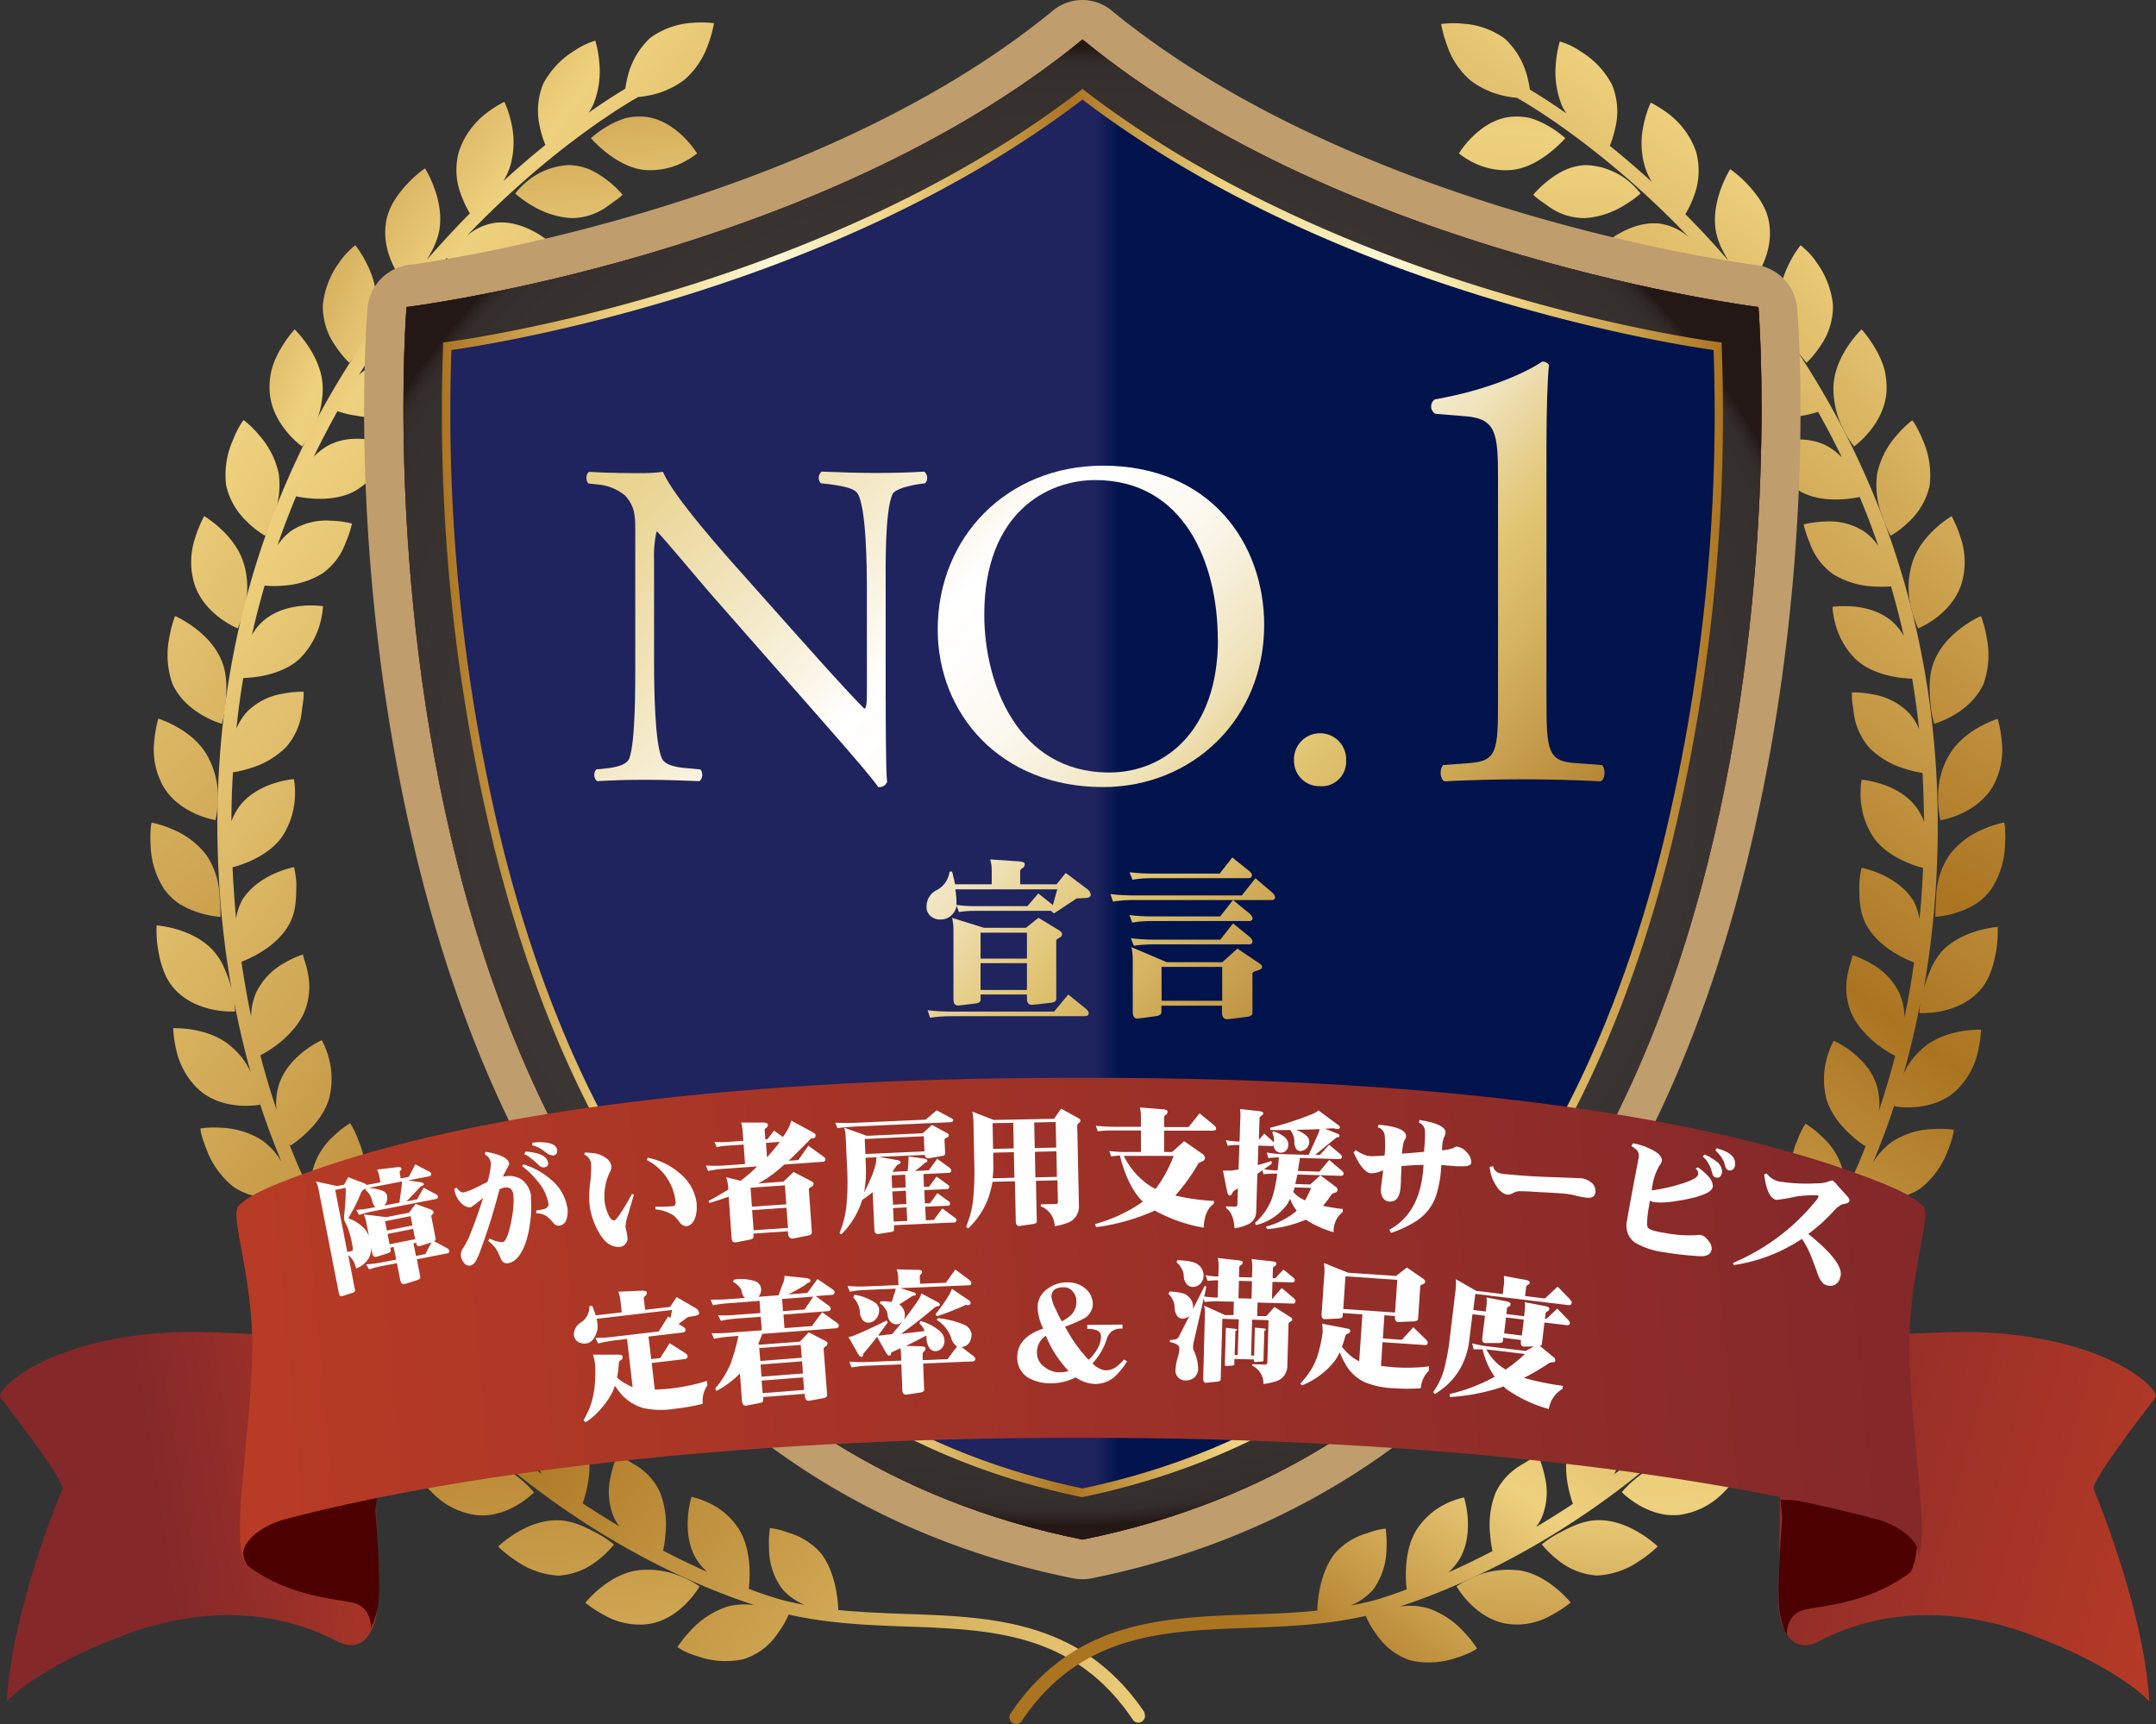 <svg id="レイヤー_1" data-name="レイヤー 1" xmlns="http://www.w3.org/2000/svg" xmlns:xlink="http://www.w3.org/1999/xlink" width="375.188" height="300.003" viewBox="0 0 375.188 300.003">
  <rect x="0" y="0" width="375.188" height="300.003" fill="#333333" stroke="none"/>
  <defs>
    <linearGradient id="linear-gradient" x1="1.197" y1="0.691" x2="-0.432" y2="0.22" gradientUnits="objectBoundingBox">
      <stop offset="0" stop-color="#ba3c25"/>
      <stop offset="0.92" stop-color="#84282a"/>
    </linearGradient>
    <linearGradient id="linear-gradient-2" x1="-0.392" y1="-3.372" x2="8.767" y2="36.9" gradientUnits="objectBoundingBox">
      <stop offset="0" stop-color="#ab7421"/>
      <stop offset="0.09" stop-color="#d7b15e"/>
      <stop offset="0.14" stop-color="#eed17e"/>
      <stop offset="0.49" stop-color="#ab7421"/>
      <stop offset="0.71" stop-color="#d7b15e"/>
      <stop offset="0.84" stop-color="#eed17e"/>
      <stop offset="1" stop-color="#ab7421"/>
    </linearGradient>
    <linearGradient id="linear-gradient-3" x1="-0.432" y1="-3.641" x2="8.626" y2="37.07" xlink:href="#linear-gradient-2"/>
    <linearGradient id="linear-gradient-4" x1="-1.42" y1="-1.47" x2="16.577" y2="16.896" xlink:href="#linear-gradient-2"/>
    <linearGradient id="linear-gradient-5" x1="-1.879" y1="-1.897" x2="16.383" y2="16.522" xlink:href="#linear-gradient-2"/>
    <linearGradient id="linear-gradient-6" x1="-2.32" y1="-2.433" x2="15.56" y2="16.228" xlink:href="#linear-gradient-2"/>
    <linearGradient id="linear-gradient-7" x1="-2.765" y1="-3.109" x2="14.568" y2="16.116" xlink:href="#linear-gradient-2"/>
    <linearGradient id="linear-gradient-8" x1="-3.182" y1="-3.937" x2="13.371" y2="16.104" xlink:href="#linear-gradient-2"/>
    <linearGradient id="linear-gradient-9" x1="-3.425" y1="-4.975" x2="11.728" y2="16.268" xlink:href="#linear-gradient-2"/>
    <linearGradient id="linear-gradient-10" x1="-3.627" y1="-6.282" x2="10.247" y2="16.601" xlink:href="#linear-gradient-2"/>
    <linearGradient id="linear-gradient-11" x1="-4.222" y1="-19.974" x2="4.44" y2="17.511" xlink:href="#linear-gradient-2"/>
    <linearGradient id="linear-gradient-12" x1="-4.484" y1="-22.43" x2="4.049" y2="16.741" xlink:href="#linear-gradient-2"/>
    <linearGradient id="linear-gradient-13" x1="-4.713" y1="-23.75" x2="3.683" y2="15.22" xlink:href="#linear-gradient-2"/>
    <linearGradient id="linear-gradient-14" x1="-5.08" y1="-25.277" x2="3.439" y2="14.005" xlink:href="#linear-gradient-2"/>
    <linearGradient id="linear-gradient-15" x1="0.076" y1="0.033" x2="1.059" y2="1.303" xlink:href="#linear-gradient-2"/>
    <linearGradient id="linear-gradient-16" x1="1.134" y1="-4.406" x2="-3.142" y2="28.97" xlink:href="#linear-gradient-2"/>
    <linearGradient id="linear-gradient-17" x1="1.194" y1="-4.983" x2="-3.041" y2="28.791" xlink:href="#linear-gradient-2"/>
    <linearGradient id="linear-gradient-18" x1="2.116" y1="-2.429" x2="-6.295" y2="12.808" xlink:href="#linear-gradient-2"/>
    <linearGradient id="linear-gradient-19" x1="2.453" y1="-3.001" x2="-6.087" y2="12.28" xlink:href="#linear-gradient-2"/>
    <linearGradient id="linear-gradient-20" x1="2.773" y1="-3.695" x2="-5.593" y2="11.811" xlink:href="#linear-gradient-2"/>
    <linearGradient id="linear-gradient-21" x1="3.065" y1="-4.532" x2="-5.036" y2="11.418" xlink:href="#linear-gradient-2"/>
    <linearGradient id="linear-gradient-22" x1="3.32" y1="-5.549" x2="-4.416" y2="11.079" xlink:href="#linear-gradient-2"/>
    <linearGradient id="linear-gradient-23" x1="3.446" y1="-6.818" x2="-3.636" y2="10.836" xlink:href="#linear-gradient-2"/>
    <linearGradient id="linear-gradient-24" x1="3.546" y1="-8.366" x2="-2.955" y2="10.619" xlink:href="#linear-gradient-2"/>
    <linearGradient id="linear-gradient-25" x1="0.859" y1="-0.043" x2="0.399" y2="1.01" xlink:href="#linear-gradient-2"/>
    <linearGradient id="linear-gradient-26" x1="3.67" y1="-23.891" x2="-0.379" y2="7.209" xlink:href="#linear-gradient-2"/>
    <linearGradient id="linear-gradient-27" x1="3.807" y1="-26.48" x2="-0.183" y2="6.016" xlink:href="#linear-gradient-2"/>
    <linearGradient id="linear-gradient-28" x1="3.918" y1="-27.703" x2="-0.007" y2="4.629" xlink:href="#linear-gradient-2"/>
    <linearGradient id="linear-gradient-29" x1="4.117" y1="-29.195" x2="0.134" y2="3.449" xlink:href="#linear-gradient-2"/>
    <radialGradient id="radial-gradient" cx="0.5" cy="0.499" r="0.457" gradientTransform="translate(-0.063 -0.042) scale(1.105 1.082)" gradientUnits="objectBoundingBox">
      <stop offset="0" stop-color="#514f4e"/>
      <stop offset="0.96" stop-color="#352f2d"/>
      <stop offset="0.98" stop-color="#332d2b"/>
      <stop offset="0.99" stop-color="#2e2624"/>
      <stop offset="1" stop-color="#251b18"/>
      <stop offset="1" stop-color="#231815"/>
    </radialGradient>
    <linearGradient id="linear-gradient-30" y1="0.5" x2="1" y2="0.5" gradientUnits="objectBoundingBox">
      <stop offset="0.51" stop-color="#1f235e"/>
      <stop offset="0.53" stop-color="#00134c"/>
    </linearGradient>
    <linearGradient id="linear-gradient-31" y1="0.5" x2="1" y2="0.5" gradientUnits="objectBoundingBox">
      <stop offset="0" stop-color="#ab7421"/>
      <stop offset="0.09" stop-color="#d7b15e"/>
      <stop offset="0.14" stop-color="#eed17e"/>
      <stop offset="0.26" stop-color="#fcfad6"/>
      <stop offset="0.36" stop-color="#eed17e"/>
      <stop offset="0.49" stop-color="#ab7421"/>
      <stop offset="0.57" stop-color="#d7b15e"/>
      <stop offset="0.61" stop-color="#eed17e"/>
      <stop offset="0.74" stop-color="#fcfad6"/>
      <stop offset="0.84" stop-color="#eed17e"/>
      <stop offset="1" stop-color="#ab7421"/>
    </linearGradient>
    <linearGradient id="linear-gradient-32" x1="1.225" y1="0.358" x2="0.336" y2="0.503" xlink:href="#linear-gradient"/>
    <clipPath id="clip-path">
      <path id="パス_3338" data-name="パス 3338" d="M65.77,50.76l5.157.354q.884.088.884.442a.784.784,0,0,1-.383.737.683.683,0,0,0-.413.442v2.357H77.35l1.591-1.974,3.86,2.888a1.329,1.329,0,0,1,.5,1c-.088.295-.354.442-.825.471-.5.029-1.031.059-1.65.088L76.908,60.16l-.442-.324v-.118H63.059a16.547,16.547,0,0,0-2.711.206l-.383-1.09a3.146,3.146,0,0,1-.678,1.414,2.667,2.667,0,0,1-2.092.972,2.476,2.476,0,0,1-1.827-.648,1.985,1.985,0,0,1-.648-1.591,3.148,3.148,0,0,1,1.974-2.976,4.28,4.28,0,0,0,2.033-3.123h.442q.309,1.193.53,2.21h6.365V52.616A6.73,6.73,0,0,0,65.8,50.76ZM79.384,74.275,82.3,76.632c.442.354.648.648.648.855,0,.383-.236.56-.737.56H58.934a24.9,24.9,0,0,0-3.595.265l-.442-1.3a36.239,36.239,0,0,0,4.037.236H76.908ZM59.14,60.926l5.569,1.739h7.308L74.2,60.926l3.595,2.181q.53.4.53.619a.771.771,0,0,1-.471.678,1.1,1.1,0,0,0-.56.413V75.129c0,.265-.265.442-.766.56-2.181.265-3.359.383-3.536.383-.53,0-.8-.383-.8-1.179v-.619H64.12v.943c0,.295-.236.5-.678.589-2,.265-3.094.383-3.212.383-.56,0-.825-.354-.825-1.061V62.9a9.035,9.035,0,0,0-.236-1.974Zm.825-2.239a21.711,21.711,0,0,0,3.065.206h9.253l1.886-2.21,2.3,1.827a1.114,1.114,0,0,1,.236.206l.766-2.74H59.729a13.926,13.926,0,0,1,.206,2.357,1.435,1.435,0,0,1-.029.354Zm4.155,9.341h8.074V63.519H64.12Zm0,5.451h8.074V68.823H64.12Z" transform="translate(-54.72 -50.76)" fill="none"/>
    </clipPath>
    <linearGradient id="linear-gradient-33" x1="-0.022" y1="0.102" x2="1.112" y2="0.968" gradientUnits="objectBoundingBox">
      <stop offset="0" stop-color="#e6cd7d"/>
      <stop offset="0.04" stop-color="#e7cf83"/>
      <stop offset="0.11" stop-color="#ead696"/>
      <stop offset="0.18" stop-color="#f0e2b5"/>
      <stop offset="0.27" stop-color="#f9f3e0"/>
      <stop offset="0.32" stop-color="#fff"/>
      <stop offset="0.36" stop-color="#fefdfa"/>
      <stop offset="0.41" stop-color="#fbf8ee"/>
      <stop offset="0.45" stop-color="#f6efd9"/>
      <stop offset="0.5" stop-color="#f0e3bb"/>
      <stop offset="0.54" stop-color="#e8d396"/>
      <stop offset="0.58" stop-color="#e1c572"/>
      <stop offset="0.63" stop-color="#d6b563"/>
      <stop offset="0.73" stop-color="#bb8e3d"/>
      <stop offset="0.79" stop-color="#ab7726"/>
      <stop offset="0.89" stop-color="#ac7927"/>
      <stop offset="0.94" stop-color="#b1802e"/>
      <stop offset="0.98" stop-color="#bb8d39"/>
      <stop offset="1" stop-color="#c19641"/>
    </linearGradient>
    <clipPath id="clip-path-2">
      <path id="パス_3339" data-name="パス 3339" d="M90.833,54.294l2.77,2.357c.413.354.619.648.619.855a.487.487,0,0,1-.56.56H69.5a22.738,22.738,0,0,0-3.477.265l-.442-1.3a34.55,34.55,0,0,0,3.919.236H88.446L90.8,54.294ZM86.767,50.64l2.8,2.239c.442.354.648.619.648.825,0,.383-.206.56-.589.56H72.681a20.4,20.4,0,0,0-3.271.265l-.5-1.3a33.319,33.319,0,0,0,3.8.236H84.586L86.8,50.64Zm.147,7.426,2.77,2.269c.413.354.619.619.619.825a.487.487,0,0,1-.56.56H72.652a20.4,20.4,0,0,0-3.271.265l-.5-1.3a33.32,33.32,0,0,0,3.8.236H84.674Zm0,4.066,2.77,2.239c.413.354.619.619.619.825,0,.383-.177.589-.56.589H72.917a24.073,24.073,0,0,0-3.271.236l-.5-1.3a33.316,33.316,0,0,0,3.8.236H84.7l2.239-2.829ZM69.263,66.287l6.129,2.593h9.665l2.623-2.357,3.772,2.534c.354.206.53.442.53.648q0,.4-.8.619a2.047,2.047,0,0,0-.884.413V77.75c0,.295-.265.5-.766.619-2.239.295-3.448.442-3.595.442-.619,0-.943-.383-.943-1.179V76.453H74.45v1.179c0,.295-.265.5-.766.619-2.122.295-3.241.442-3.418.442-.53,0-.8-.383-.8-1.179V68.291a9.087,9.087,0,0,0-.236-2ZM74.479,75.6H85.028V69.705H74.479Z" transform="translate(-65.58 -50.64)" fill="none"/>
    </clipPath>
    <clipPath id="clip-path-3">
      <path id="パス_3340" data-name="パス 3340" d="M86.716,67.729c0,2.416,0,12.052.236,14.144a1.458,1.458,0,0,1-1.532.884c-.972-1.385-3.3-4.214-10.343-12.2L56.336,49.223c-2.181-2.5-7.691-9.135-9.37-10.9h-.147a20.376,20.376,0,0,0-.413,5.245V61.187c0,3.8.088,14.291,1.444,16.737.471.884,2.092,1.385,4.125,1.532l2.5.236a1.517,1.517,0,0,1-.147,2.033c-3.624-.147-6.453-.236-9.459-.236-3.389,0-5.569.088-8.4.236a1.5,1.5,0,0,1-.147-2.033l2.181-.236c1.856-.236,3.153-.737,3.565-1.621,1.12-2.917,1.061-12.759,1.061-16.649V37.82c0-2.269-.088-3.949-1.768-5.8a8.752,8.752,0,0,0-5.009-1.945l-1.385-.147c-.471-.471-.471-1.709.147-2.033,3.389.236,7.691.236,9.135.236a28.115,28.115,0,0,0,3.713-.236c1.621,4.125,11.138,14.792,13.82,17.769l7.838,8.811c5.569,6.218,9.547,10.755,13.348,14.616h.147c.324-.413.324-1.709.324-3.389V48.4c0-3.8-.088-14.291-1.621-16.737-.471-.737-1.768-1.208-5.009-1.621l-1.385-.147a1.385,1.385,0,0,1,.147-2.033c3.713.147,6.453.236,9.547.236,3.477,0,5.569-.088,8.31-.236a1.418,1.418,0,0,1,.147,2.033l-1.12.147c-2.593.413-4.214,1.061-4.538,1.709-1.385,2.917-1.208,12.936-1.208,16.649V67.7Z" transform="translate(-34.636 -27.86)" fill="none"/>
    </clipPath>
    <clipPath id="clip-path-4">
      <path id="パス_3341" data-name="パス 3341" d="M55.38,56.034c0-16.148,12.111-28.524,28.76-28.524,18.652,0,28.052,13.5,28.052,27.728,0,16.325-12.435,28.2-28.052,28.2-17.945,0-28.76-12.848-28.76-27.4Zm48.738,1.709c0-13.349-5.893-27.728-21.334-27.728-8.4,0-19.3,5.746-19.3,23.426,0,11.964,5.8,27.463,21.746,27.463,9.695,0,18.918-7.278,18.918-23.19Z" transform="translate(-55.38 -27.51)" fill="none"/>
    </clipPath>
    <clipPath id="clip-path-5">
      <path id="パス_3342" data-name="パス 3342" d="M76.42,48.084a4.544,4.544,0,1,1,9.076,0,4.262,4.262,0,0,1-4.538,4.449A4.407,4.407,0,0,1,76.42,48.084Z" transform="translate(-76.42 -43.31)" fill="none"/>
    </clipPath>
    <clipPath id="clip-path-6">
      <path id="パス_3343" data-name="パス 3343" d="M96.166,41.6c0-7.72-.354-10.225-5.451-10.7l-5.451-.442a1.49,1.49,0,0,1-.118-2.5c9.547-1.709,15.794-4.656,18.741-6.6a1.5,1.5,0,0,1,1.149.56c-.236,2.033-.442,7.72-.442,14.2V80.205c0,8.752.236,10.7,4.891,11.021l4.774.354c.678.678.56,2.5-.236,2.829-4.42-.236-9.547-.354-13.525-.354s-9.194.118-13.643.354c-.8-.354-.913-2.151-.236-2.829l4.656-.354c4.774-.354,4.891-2.269,4.891-11.021V41.574Z" transform="translate(-84.517 -21.36)" fill="none"/>
    </clipPath>
    <linearGradient id="linear-gradient-39" x1="-0.029" y1="0.52" x2="1.065" y2="0.492" xlink:href="#linear-gradient"/>
  </defs>
  <path id="パス_3300" data-name="パス 3300" d="M105.04,128.293c-.029,1.591,1.3,9.017,7.1,5.982,8.752-4.567,21.3-6.836,36.8-1.09s20.6,11.581,20.6,11.581c-.943-16.472-9.695-36.952-9.695-36.952-.5-1.473,10.844-15.971,10.844-15.971.53-1.444-7.9-10.019-29.378-11.256-8.133-.471-27.64,1.12-27.64,1.12-1.208-.236-7.956-5.275-7.985-3.654l-.648,50.271Z" transform="translate(204.472 151.289)" fill="url(#linear-gradient)"/>
  <path id="パス_3301" data-name="パス 3301" d="M106.444,112.233s-.236-3.683,3.094-4.508c2.888-.707,11.168-1,18.476-6.542,1.886-3.978,1.267-10.431.324-10.932-.913-.5-22.13-1.739-22.984-1.68l.295,3.035c.059.383-.913,10.2-.5,16a14.054,14.054,0,0,0,1.326,4.6Z" transform="translate(204.483 172.388)" fill="#4c0000"/>
  <g id="グループ_712" data-name="グループ 712" transform="translate(26.175 3.912)">
    <path id="パス_3302" data-name="パス 3302" d="M50.547,15.05a13.96,13.96,0,0,0,2.829-1.739s-3.3-5.451-8.545-6.306A10.41,10.41,0,0,0,41,7.153a14.751,14.751,0,0,0-3.153,1.385A17.316,17.316,0,0,0,34.9,10.659s4.184,4.892,9.135,5.51a12.723,12.723,0,0,0,6.542-1.12Z" transform="translate(41.758 9.474)" fill="url(#linear-gradient-2)"/>
    <path id="パス_3303" data-name="パス 3303" d="M43.454,10.556a9.882,9.882,0,0,0-3.654-.8,12.3,12.3,0,0,0-6.748,2.387A13.754,13.754,0,0,0,30.43,14.71a18.009,18.009,0,0,0,2.976,2.122,14.969,14.969,0,0,0,6.777,2.151,10.671,10.671,0,0,0,6.306-2.063c.766-.56,1.444-1.031,1.915-1.385.471-.383.707-.619.707-.619a17.573,17.573,0,0,0-2.681-2.534,15.987,15.987,0,0,0-2.976-1.827Z" transform="translate(33.056 15.058)" fill="url(#linear-gradient-3)"/>
    <path id="パス_3304" data-name="パス 3304" d="M23.682,34.94a21.057,21.057,0,0,0,2.21-3.006,13.591,13.591,0,0,0,2.564-6.984,15.3,15.3,0,0,0-1.768-7.308,17.4,17.4,0,0,0-1.974-3.153s-.324.265-.855.766a12.516,12.516,0,0,0-1.886,2.181,15.214,15.214,0,0,0-2.888,7.426,11.861,11.861,0,0,0,2.21,7.19,16.219,16.219,0,0,0,2.387,2.888Z" transform="translate(10.927 24.266)" fill="url(#linear-gradient-4)"/>
    <path id="パス_3305" data-name="パス 3305" d="M21.582,39.851a18.426,18.426,0,0,0,1.974-3.182,15.644,15.644,0,0,0,1.621-7.308c-.236-5.481-4.891-9.9-4.891-9.9a20.554,20.554,0,0,0-2.357,3.271,14.47,14.47,0,0,0-1.562,3.477,12.519,12.519,0,0,0-.413,4.214c.442,5.776,5.658,9.429,5.658,9.429Z" transform="translate(4.805 33.941)" fill="url(#linear-gradient-5)"/>
    <path id="パス_3306" data-name="パス 3306" d="M17.288,42.706a16.338,16.338,0,0,0,2.947,2.239A17.86,17.86,0,0,0,21.708,41.5a14.649,14.649,0,0,0,.884-7.4,14.708,14.708,0,0,0-3.448-6.718,16.475,16.475,0,0,0-2.652-2.564,5.794,5.794,0,0,0-.648.943,19.839,19.839,0,0,0-1.238,2.593,14.82,14.82,0,0,0-1.149,7.838,12.3,12.3,0,0,0,3.831,6.483Z" transform="translate(-0.271 44.375)" fill="url(#linear-gradient-6)"/>
    <path id="パス_3307" data-name="パス 3307" d="M19.392,50.027A17.275,17.275,0,0,0,20.6,46.461a14.468,14.468,0,0,0-.088-7.514c-1.444-5.245-6.954-8.457-6.954-8.457A21.29,21.29,0,0,0,12,34.232a13.206,13.206,0,0,0-.177,7.956c1.709,5.51,7.573,7.838,7.573,7.838Z" transform="translate(-4.201 55.413)" fill="url(#linear-gradient-7)"/>
    <path id="パス_3308" data-name="パス 3308" d="M19.328,55.131a17.752,17.752,0,0,0,.678-3.683c.147-2.151.354-4.862-.766-7.426-2.151-5.1-8.044-7.632-8.044-7.632a20.876,20.876,0,0,0-1.031,3.919,15.007,15.007,0,0,0,.589,7.9c2.416,5.275,8.575,6.925,8.575,6.925Z" transform="translate(-6.908 66.898)" fill="url(#linear-gradient-8)"/>
    <path id="パス_3309" data-name="パス 3309" d="M19.834,60.13a18.782,18.782,0,0,0,.413-3.742,14.507,14.507,0,0,0-1.739-7.308c-2.534-4.8-8.634-6.63-8.634-6.63a22.4,22.4,0,0,0-.707,3.978,13.069,13.069,0,0,0,1.562,7.779c2.888,4.95,9.105,5.893,9.105,5.893Z" transform="translate(-8.504 78.695)" fill="url(#linear-gradient-9)"/>
    <path id="パス_3310" data-name="パス 3310" d="M14.174,62.852A14.828,14.828,0,0,0,17.445,64.3,17.07,17.07,0,0,0,21.069,65a10.063,10.063,0,0,0,0-1.061c0-.678-.088-1.591-.147-2.681a13.688,13.688,0,0,0-2.328-7.072,14.3,14.3,0,0,0-5.982-4.479,17.191,17.191,0,0,0-3.507-1.12,7.251,7.251,0,0,0-.177,1.149,23.3,23.3,0,0,0,0,2.888,14.675,14.675,0,0,0,2.357,7.544,10.767,10.767,0,0,0,2.858,2.711Z" transform="translate(-8.885 90.648)" fill="url(#linear-gradient-10)"/>
    <path id="パス_3311" data-name="パス 3311" d="M37.741,86.241c-1.621-1.385-3.624-3.182-6.276-3.86C26.22,81.025,20.68,84.237,20.68,84.237A20.863,20.863,0,0,0,23.1,87.478a13.655,13.655,0,0,0,6.512,4.361c5.628,1.208,10.608-2.8,10.608-2.8a16.723,16.723,0,0,0-2.446-2.8Z" transform="translate(14.076 155.778)" fill="url(#linear-gradient-11)"/>
    <path id="パス_3312" data-name="パス 3312" d="M41.96,89.264a13.378,13.378,0,0,0-6.777-2.917c-5.3-.766-10.372,3.065-10.372,3.065a20.8,20.8,0,0,0,2.681,3.006,12.748,12.748,0,0,0,7.1,3.359c5.628.619,10.048-3.949,10.048-3.949A18.608,18.608,0,0,0,41.96,89.264Z" transform="translate(22.116 163.952)" fill="url(#linear-gradient-12)"/>
    <path id="パス_3313" data-name="パス 3313" d="M49.575,94.005a16.8,16.8,0,0,0-3.094-2.033c-1.886-1-4.243-2.24-6.984-2.181-5.451.029-10.078,4.567-10.078,4.567a20.3,20.3,0,0,0,3.153,2.5,14.178,14.178,0,0,0,7.4,2.564,12.131,12.131,0,0,0,6.954-2.8,15.973,15.973,0,0,0,2.652-2.623Z" transform="translate(31.09 170.85)" fill="url(#linear-gradient-13)"/>
    <path id="パス_3314" data-name="パス 3314" d="M54.431,95.6a16.721,16.721,0,0,0-3.271-1.739A14.689,14.689,0,0,0,43.882,92.8c-5.3.589-9.311,5.658-9.311,5.658a20.869,20.869,0,0,0,3.389,2.21,12.283,12.283,0,0,0,7.72,1.473c5.628-.913,8.752-6.512,8.752-6.512Z" transform="translate(41.115 176.533)" fill="url(#linear-gradient-14)"/>
    <path id="パス_3315" data-name="パス 3315" d="M181.26,295.513c-10.9-16.177-26.52-16.708-41.607-17.238-3.89-.147-7.838-.295-11.757-.678-.059-1.562-.413-6.66-3.123-9.989a11.726,11.726,0,0,0-5.6-3.477,12.849,12.849,0,0,0-3.182-.8,18.7,18.7,0,0,0-.147,3.713,11.846,11.846,0,0,0,2.328,6.925,10.662,10.662,0,0,0,3.89,2.74c-1.5-.295-3.006-.589-4.449-1-.471-.147-2.387-.707-5.3-1.8.059-.53.825-6.512-1.8-10.52A12.446,12.446,0,0,0,105.471,259a13.881,13.881,0,0,0-3.123-1.09s-1.945,6.1.8,10.755a9.812,9.812,0,0,0,1.945,2.3c-2.328-1.031-4.921-2.269-7.691-3.713a19.609,19.609,0,0,0,.413-2.888,15.5,15.5,0,0,0-.943-7.249,10.7,10.7,0,0,0-4.538-4.892c-.825-.471-1.5-.972-2.033-1.208-.53-.265-.855-.413-.855-.413a18.609,18.609,0,0,0-1.12,3.565,11.494,11.494,0,0,0,.5,7.249,8.151,8.151,0,0,0,.972,1.621c-2.063-1.238-4.214-2.564-6.394-4.007.648-1.8,1.886-6.188.678-9.93a13.913,13.913,0,0,0-3.8-5.569,14.45,14.45,0,0,0-2.74-1.915s-3.418,5.392-1.945,10.638a8.007,8.007,0,0,0,.648,1.65c-1.915-1.444-3.86-2.976-5.775-4.6a19.871,19.871,0,0,0,1.12-2.652,16.031,16.031,0,0,0,.8-3.359,13.023,13.023,0,0,0,.029-3.86,11.316,11.316,0,0,0-3.153-5.982c-1.355-1.326-2.475-2.24-2.475-2.24a18.046,18.046,0,0,0-1.945,3.182,11.735,11.735,0,0,0-1.238,7.1,9.69,9.69,0,0,0,.8,2.416c-1.945-1.827-3.831-3.742-5.746-5.746.884-1.267,3.595-5.51,3.33-9.812a10.249,10.249,0,0,0-.913-3.507,17.241,17.241,0,0,0-1.5-2.858,12.806,12.806,0,0,0-2.181-2.564s-4.6,4.42-4.449,9.9a8.122,8.122,0,0,0,.8,3.3c-1.856-2.21-3.683-4.567-5.451-7.013a17.882,17.882,0,0,0,2.151-2.8,14.56,14.56,0,0,0,2.446-6.748,11.645,11.645,0,0,0-1.591-6.66,14.435,14.435,0,0,0-1.974-2.74s-5.039,3.8-5.422,9.194a11.619,11.619,0,0,0,.648,4.332c-1.768-2.682-3.448-5.51-5.068-8.457.295-.236,5.009-4.125,5.893-9.076a12.5,12.5,0,0,0-.972-6.718,15.285,15.285,0,0,0-1.473-3.065,17.32,17.32,0,0,0-2.888,2.269,11.972,11.972,0,0,0-3.713,6.276,11.3,11.3,0,0,0,.5,5.186c-1.621-3.271-3.153-6.66-4.538-10.225.147.236.236.413.236.413s5.422-3.359,6.777-8.31a13.786,13.786,0,0,0-.059-6.866,14.743,14.743,0,0,0-1.238-3.182s-5.775,2.534-7.455,7.72a11.1,11.1,0,0,0-.471,3.89,4.632,4.632,0,0,0,.118.678c-1.061-3.123-2.033-6.335-2.888-9.665a18.5,18.5,0,0,0,2.976-1.886,16.541,16.541,0,0,0,2.5-2.328,12.026,12.026,0,0,0,2.151-3.212,11.657,11.657,0,0,0,.648-6.807,15.572,15.572,0,0,0-.619-2.357c-.147-.589-.265-.943-.265-.943a17.155,17.155,0,0,0-3.359,1.562,11.62,11.62,0,0,0-4.833,5.216,10.938,10.938,0,0,0-.8,4.037q-.972-4.641-1.68-9.547c1.3-.5,6.07-2.534,8.221-6.394,1.326-2.269,1.267-4.715,1.326-6.689a13.328,13.328,0,0,0-.413-3.389s-6.247,1.149-9.076,5.834a10.177,10.177,0,0,0-1,3.123q-.4-4.376-.619-8.928c1.385-.354,6.247-1.827,8.693-5.422a13.724,13.724,0,0,0,2.151-6.512A13.913,13.913,0,0,0,33.16,133s-6.276.442-9.518,4.774a11.271,11.271,0,0,0-1.355,2.564c0-2.888.088-5.746.265-8.516a19.349,19.349,0,0,0,3.065-.737,14.76,14.76,0,0,0,6.188-3.654,11.393,11.393,0,0,0,2.74-6.247c.088-.972.265-1.8.295-2.416a8.267,8.267,0,0,0,0-.972,17.378,17.378,0,0,0-3.654.354,11.166,11.166,0,0,0-6.335,3.3,10.821,10.821,0,0,0-1.709,2.77c.324-3.006.707-5.923,1.208-8.811,1.385-.029,6.512-.354,9.753-3.3a13.936,13.936,0,0,0,3.507-5.834,14.957,14.957,0,0,0,.619-3.359s-6.217-1-10.313,2.475a9.292,9.292,0,0,0-2.063,2.534c.648-2.947,1.414-5.8,2.21-8.6a16.523,16.523,0,0,0,3.271,0,14.438,14.438,0,0,0,6.836-2.151,11.2,11.2,0,0,0,4.037-5.422,18.992,18.992,0,0,0,1.061-3.212,16.07,16.07,0,0,0-3.624-.5,11.087,11.087,0,0,0-6.925,1.739A10.361,10.361,0,0,0,30.3,92.309c1-2.917,2.092-5.746,3.241-8.516C34.81,84.058,39.967,85,43.8,82.85a12.754,12.754,0,0,0,4.715-4.862,14.946,14.946,0,0,0,1.326-3.123s-5.8-2.446-10.549,0A10.907,10.907,0,0,0,36.608,76.9c1.326-2.74,2.711-5.363,4.125-7.927a17.305,17.305,0,0,0,3.153.766,13.976,13.976,0,0,0,7.16-.442,12.05,12.05,0,0,0,5.157-4.3,15.7,15.7,0,0,0,1.768-2.858,16.276,16.276,0,0,0-3.389-1.355,11.722,11.722,0,0,0-7.19,0,9.967,9.967,0,0,0-2.947,1.915c1.65-2.623,3.33-5.157,5.039-7.573.943.471,5.893,2.77,10.225,1.562a11.142,11.142,0,0,0,5.717-3.536A12.939,12.939,0,0,0,66.9,51.232c.324-.5.53-.825.53-.825a15.665,15.665,0,0,0-3.182-1.739,11.48,11.48,0,0,0-7.013-.8,11.149,11.149,0,0,0-3.448,1.591c1.974-2.5,3.978-4.892,5.952-7.131.265.177,5.333,3.654,10.2,3.006a9.254,9.254,0,0,0,3.359-1.149,15.86,15.86,0,0,0,2.652-1.709A13.967,13.967,0,0,0,78.3,40.093s-4.567-4.42-9.93-3.919a9.649,9.649,0,0,0-5.1,2.269C78.686,22.3,92.594,14.575,92.919,14.4c.029,0,.059-.059.088-.088a12.735,12.735,0,0,0,1.385-.177,14.974,14.974,0,0,0,6.689-2.8,14.316,14.316,0,0,0,4.155-6.159,21.8,21.8,0,0,0,1.031-3.713,18.558,18.558,0,0,0-3.8-.059,13.746,13.746,0,0,0-7.308,2.623,13.467,13.467,0,0,0-3.89,6.63,17.126,17.126,0,0,0-.442,2.21c-1.179.707-3.418,2.092-6.365,4.155a14.219,14.219,0,0,0,.766-1.326,15.432,15.432,0,0,0,1.061-7.514A18.309,18.309,0,0,0,85.611,4.5a13.024,13.024,0,0,0-3.624,1.739,14.99,14.99,0,0,0-5.451,5.776,12.435,12.435,0,0,0-.56,7.573,17.776,17.776,0,0,0,.943,3.065c-2.269,1.827-4.744,3.949-7.308,6.276a11.825,11.825,0,0,0,1.238-2.77,14.916,14.916,0,0,0,.118-7.455,18.458,18.458,0,0,0-1.179-3.565A19.589,19.589,0,0,0,66.4,17.316a13.845,13.845,0,0,0-4.538,6.512,11.972,11.972,0,0,0,.383,7.485,19.027,19.027,0,0,0,1.532,3.241c-2.446,2.475-4.95,5.186-7.485,8.074a14.791,14.791,0,0,0,.766-1.355,12.543,12.543,0,0,0,1.385-3.683c1-5.422-2.475-10.873-2.475-10.873a20.354,20.354,0,0,0-3.035,2.652c-1.562,1.709-3.418,4.037-3.772,6.954C48.306,42.1,52.52,46.9,52.52,46.9a7.43,7.43,0,0,0,.619-.56C35.164,68.5,18.073,101.915,19.988,147.913a163.148,163.148,0,0,0,2.3,21.481,21.122,21.122,0,0,0-1.061-3.065,11.288,11.288,0,0,0-2-3.359c-3.595-4.1-9.96-4.508-9.96-4.508A20.359,20.359,0,0,0,9.5,162.5c.383,2.3,1.061,5.186,3.094,7.249,4.007,4.155,10.313,3.683,10.313,3.683a12.781,12.781,0,0,0-.147-1.68c.825,4.243,1.768,8.339,2.888,12.288a12.392,12.392,0,0,0-3.212-4.332c-3.949-3.654-10.284-3.359-10.284-3.359a19.966,19.966,0,0,0,.589,4.008,13.227,13.227,0,0,0,4.007,6.807c4.332,3.713,10.49,2.5,10.49,2.5a1.752,1.752,0,0,0-.059-.383c1.149,3.565,2.446,6.984,3.831,10.343a12.182,12.182,0,0,0-3.359-3.742,14.312,14.312,0,0,0-7.1-2.21,16.824,16.824,0,0,0-3.654.118,4.554,4.554,0,0,0,.206,1.149,21.924,21.924,0,0,0,.943,2.74,14.732,14.732,0,0,0,4.685,6.335,11.283,11.283,0,0,0,7.16,1.8,15.269,15.269,0,0,0,3.624-.589c1.562,3.33,3.241,6.542,5.009,9.665a15.676,15.676,0,0,0-3.949-3.507c-4.715-2.623-10.844-.825-10.844-.825a22.289,22.289,0,0,0,1.532,3.742,12.53,12.53,0,0,0,5.363,5.746c5.127,2.564,10.873-.088,10.873-.088a1.607,1.607,0,0,0-.118-.295c2.21,3.536,4.538,6.866,6.984,10.048a12.877,12.877,0,0,0-5.127-3.772,14.519,14.519,0,0,0-7.337-.5,17.872,17.872,0,0,0-3.536.972,18.376,18.376,0,0,0,1.886,3.595,14.836,14.836,0,0,0,6.1,5.009,11.5,11.5,0,0,0,7.308.088,16.1,16.1,0,0,0,3.418-1.444s-.206-.354-.56-.913a11.991,11.991,0,0,0-.737-1.149c19.448,24.634,44.642,38.985,63.619,45.173a11.274,11.274,0,0,0-4.921.265,14.9,14.9,0,0,0-6.276,4.125,18.692,18.692,0,0,0-2.3,2.888s.354.236,1,.619a17.166,17.166,0,0,0,2.681,1.031,14.53,14.53,0,0,0,7.838.442,11.229,11.229,0,0,0,5.952-4.508,17.394,17.394,0,0,0,1.886-3.241s-.059,0-.059-.029c6.63,1.532,13.5,1.856,20.185,2.092,15.175.53,29.526,1.031,39.751,16.207a1.218,1.218,0,0,0,.972.53,1.061,1.061,0,0,0,.648-.206,1.179,1.179,0,0,0,.324-1.621Z" transform="translate(-8.187 -1.338)" fill="url(#linear-gradient-15)"/>
  </g>
  <g id="グループ_713" data-name="グループ 713" transform="translate(175.659 4.047)">
    <path id="パス_3316" data-name="パス 3316" d="M98.536,7.153a10.384,10.384,0,0,0-3.831-.147c-5.245.825-8.545,6.306-8.545,6.306a13.96,13.96,0,0,0,2.829,1.739,12.372,12.372,0,0,0,6.542,1.12c4.95-.589,9.135-5.51,9.135-5.51a16.925,16.925,0,0,0-2.947-2.122,14.75,14.75,0,0,0-3.153-1.385Z" transform="translate(-7.939 9.339)" fill="url(#linear-gradient-16)"/>
    <path id="パス_3317" data-name="パス 3317" d="M90.55,14.917s.265.265.707.619c.471.383,1.149.825,1.915,1.385a10.671,10.671,0,0,0,6.306,2.063,14.62,14.62,0,0,0,6.777-2.151,20.328,20.328,0,0,0,2.976-2.122,13.754,13.754,0,0,0-2.623-2.564A12.471,12.471,0,0,0,99.862,9.76a9.446,9.446,0,0,0-3.654.8,13.8,13.8,0,0,0-2.976,1.827A17.573,17.573,0,0,0,90.55,14.917Z" transform="translate(0.607 14.923)" fill="url(#linear-gradient-17)"/>
    <path id="パス_3318" data-name="パス 3318" d="M109.85,34.94a16.349,16.349,0,0,0,2.387-2.888,11.925,11.925,0,0,0,2.21-7.19,15.214,15.214,0,0,0-2.888-7.426,11.5,11.5,0,0,0-1.886-2.181c-.53-.5-.855-.766-.855-.766a17.4,17.4,0,0,0-1.974,3.153,15.647,15.647,0,0,0-1.768,7.308,13.591,13.591,0,0,0,2.564,6.984A21.055,21.055,0,0,0,109.85,34.94Z" transform="translate(28.866 24.131)" fill="url(#linear-gradient-18)"/>
    <path id="パス_3319" data-name="パス 3319" d="M111.85,39.851s5.186-3.654,5.658-9.429a13.406,13.406,0,0,0-.413-4.214,16.492,16.492,0,0,0-1.562-3.477,20.554,20.554,0,0,0-2.357-3.271s-4.656,4.42-4.892,9.9a15.644,15.644,0,0,0,1.621,7.308,18.426,18.426,0,0,0,1.974,3.182Z" transform="translate(35.116 33.806)" fill="url(#linear-gradient-19)"/>
    <path id="パス_3320" data-name="パス 3320" d="M111.861,41.479a17.86,17.86,0,0,0,1.473,3.448,16.338,16.338,0,0,0,2.947-2.239,12.23,12.23,0,0,0,3.831-6.483,15.116,15.116,0,0,0-1.149-7.838,22.016,22.016,0,0,0-1.238-2.593,5.794,5.794,0,0,0-.648-.943,18.265,18.265,0,0,0-2.652,2.564,14.708,14.708,0,0,0-3.448,6.718,14.935,14.935,0,0,0,.884,7.4Z" transform="translate(40.026 44.26)" fill="url(#linear-gradient-20)"/>
    <path id="パス_3321" data-name="パス 3321" d="M113.17,46.461a19.667,19.667,0,0,0,1.208,3.565s5.864-2.328,7.573-7.838a13.214,13.214,0,0,0-.177-7.956,22.617,22.617,0,0,0-1.562-3.742s-5.54,3.212-6.954,8.457a14.468,14.468,0,0,0-.088,7.514Z" transform="translate(43.756 55.278)" fill="url(#linear-gradient-21)"/>
    <path id="パス_3322" data-name="パス 3322" d="M114.844,44.022c-1.12,2.564-.913,5.275-.766,7.426a17.75,17.75,0,0,0,.678,3.683s6.159-1.65,8.575-6.925a15.007,15.007,0,0,0,.589-7.9,20.874,20.874,0,0,0-1.031-3.919S116.995,38.924,114.844,44.022Z" transform="translate(46.179 66.764)" fill="url(#linear-gradient-22)"/>
    <path id="パス_3323" data-name="パス 3323" d="M116.2,49.061a14.439,14.439,0,0,0-1.739,7.308,16.474,16.474,0,0,0,.413,3.742s6.217-.943,9.105-5.893a13.028,13.028,0,0,0,1.562-7.779,21.709,21.709,0,0,0-.707-3.978s-6.1,1.827-8.634,6.63Z" transform="translate(47.151 78.58)" fill="url(#linear-gradient-23)"/>
    <path id="パス_3324" data-name="パス 3324" d="M126.44,49.729a4.587,4.587,0,0,0-.177-1.149,17.191,17.191,0,0,0-3.507,1.12,14.3,14.3,0,0,0-5.982,4.479,13.687,13.687,0,0,0-2.328,7.072c-.029,1.09-.147,2-.147,2.681v1.061a15.066,15.066,0,0,0,3.624-.707,14.827,14.827,0,0,0,3.271-1.444,9.954,9.954,0,0,0,2.858-2.711,14.957,14.957,0,0,0,2.357-7.544,18.649,18.649,0,0,0,0-2.888Z" transform="translate(46.84 90.494)" fill="url(#linear-gradient-24)"/>
    <path id="パス_3325" data-name="パス 3325" d="M221.786,163.029a11.288,11.288,0,0,0-2,3.359,21.121,21.121,0,0,0-1.061,3.065,163.147,163.147,0,0,0,2.3-21.481c1.886-46.027-15.175-79.413-33.15-101.572.383.324.619.56.619.56s4.214-4.8,3.359-10.579c-.354-2.947-2.21-5.245-3.772-6.954a20.354,20.354,0,0,0-3.035-2.652s-3.477,5.451-2.475,10.873a12.542,12.542,0,0,0,1.385,3.683c.236.471.5.913.766,1.355-2.5-2.917-5.009-5.6-7.485-8.074a17.871,17.871,0,0,0,1.532-3.241,12.407,12.407,0,0,0,.383-7.485,13.962,13.962,0,0,0-4.538-6.512,22.061,22.061,0,0,0-3.389-2.181,17.58,17.58,0,0,0-1.179,3.565,14.586,14.586,0,0,0,.118,7.455,11.824,11.824,0,0,0,1.238,2.77c-2.564-2.328-5.039-4.449-7.308-6.276a17.774,17.774,0,0,0,.943-3.065,12.2,12.2,0,0,0-.56-7.573,14.786,14.786,0,0,0-5.451-5.776A12.066,12.066,0,0,0,155.4,4.556a17.752,17.752,0,0,0-.678,3.683,15.475,15.475,0,0,0,1.061,7.514,9.721,9.721,0,0,0,.766,1.326c-2.947-2.063-5.186-3.448-6.365-4.155a17.119,17.119,0,0,0-.442-2.21,13.594,13.594,0,0,0-3.89-6.63,13.747,13.747,0,0,0-7.308-2.623,16.3,16.3,0,0,0-3.8.059,21.8,21.8,0,0,0,1.031,3.713,13.814,13.814,0,0,0,4.155,6.159,15.11,15.11,0,0,0,6.689,2.8c.5.088.972.118,1.385.177.029,0,.059.059.088.088.324.177,14.291,7.927,29.732,24.133a9.7,9.7,0,0,0-5.186-2.357c-5.333-.5-9.93,3.919-9.93,3.919a13.969,13.969,0,0,0,2.357,2.387,16.443,16.443,0,0,0,2.652,1.709,9.254,9.254,0,0,0,3.359,1.149c4.891.619,10.019-2.888,10.225-3.035,2,2.239,4.007,4.626,5.982,7.16A11.062,11.062,0,0,0,183.8,47.9a11.452,11.452,0,0,0-7.013.8,17.566,17.566,0,0,0-3.182,1.739s.206.295.53.825a16.973,16.973,0,0,0,1.473,1.915,11.142,11.142,0,0,0,5.717,3.536c4.361,1.238,9.341-1.12,10.225-1.562,1.739,2.416,3.418,4.95,5.068,7.6a9.634,9.634,0,0,0-2.976-1.945,11.725,11.725,0,0,0-7.19,0,16.277,16.277,0,0,0-3.389,1.355,14.64,14.64,0,0,0,1.768,2.858,11.85,11.85,0,0,0,5.157,4.3,13.976,13.976,0,0,0,7.16.442A20.9,20.9,0,0,0,200.334,69c1.444,2.564,2.829,5.186,4.155,7.956a10.326,10.326,0,0,0-2.682-2.063c-4.744-2.446-10.549,0-10.549,0a14.948,14.948,0,0,0,1.326,3.123,13.19,13.19,0,0,0,4.715,4.862c3.831,2.151,9.017,1.208,10.284.943,1.149,2.74,2.239,5.6,3.241,8.545a9.508,9.508,0,0,0-2.446-2.534,11.282,11.282,0,0,0-6.925-1.739,18.4,18.4,0,0,0-3.624.5,18.1,18.1,0,0,0,1.061,3.212,11.2,11.2,0,0,0,4.037,5.422,14.671,14.671,0,0,0,6.836,2.151,23.1,23.1,0,0,0,3.271,0c.8,2.8,1.562,5.658,2.21,8.6a9.637,9.637,0,0,0-2.092-2.564c-4.1-3.477-10.313-2.475-10.313-2.475a15.234,15.234,0,0,0,.619,3.359,13.3,13.3,0,0,0,3.507,5.834c3.241,2.947,8.4,3.271,9.753,3.3.471,2.858.884,5.8,1.208,8.811a9.4,9.4,0,0,0-1.709-2.77,11.256,11.256,0,0,0-6.335-3.3,17.377,17.377,0,0,0-3.654-.354v.972c0,.619.177,1.444.295,2.416a11.392,11.392,0,0,0,2.74,6.247,14.457,14.457,0,0,0,6.188,3.654,19.35,19.35,0,0,0,3.065.737c.147,2.8.236,5.628.265,8.516a9.343,9.343,0,0,0-1.355-2.564c-3.241-4.332-9.518-4.774-9.518-4.774a15.923,15.923,0,0,0-.147,3.418,13.622,13.622,0,0,0,2.151,6.512c2.446,3.595,7.308,5.068,8.693,5.422q-.177,4.553-.619,8.928a10.178,10.178,0,0,0-1-3.123c-2.829-4.685-9.076-5.834-9.076-5.834a15.524,15.524,0,0,0-.413,3.389c.059,1.974,0,4.42,1.326,6.689,2.181,3.89,6.925,5.923,8.221,6.394-.471,3.271-1,6.453-1.68,9.547a10.824,10.824,0,0,0-.8-4.037,11.626,11.626,0,0,0-4.833-5.216,17.155,17.155,0,0,0-3.359-1.562s-.118.354-.265.943a20.115,20.115,0,0,0-.619,2.357,11.639,11.639,0,0,0,.648,6.807,12.027,12.027,0,0,0,2.151,3.212,16.54,16.54,0,0,0,2.5,2.328,21.17,21.17,0,0,0,2.976,1.886c-.884,3.33-1.827,6.571-2.888,9.665.029-.236.088-.442.118-.707a11.1,11.1,0,0,0-.471-3.89c-1.65-5.186-7.455-7.72-7.455-7.72a14.744,14.744,0,0,0-1.238,3.182,13.778,13.778,0,0,0-.059,6.866c1.355,4.921,6.777,8.31,6.777,8.31s.088-.177.236-.413c-1.385,3.565-2.917,6.954-4.538,10.225a11.3,11.3,0,0,0,.5-5.186,11.972,11.972,0,0,0-3.713-6.276,17.32,17.32,0,0,0-2.888-2.269,14.318,14.318,0,0,0-1.473,3.065,12.546,12.546,0,0,0-.972,6.718c.884,4.95,5.6,8.84,5.893,9.076-1.621,2.947-3.3,5.746-5.068,8.457a11.711,11.711,0,0,0,.648-4.332c-.354-5.392-5.422-9.194-5.422-9.194a14.435,14.435,0,0,0-1.974,2.74,11.585,11.585,0,0,0-1.591,6.66,14.56,14.56,0,0,0,2.446,6.748,17.884,17.884,0,0,0,2.151,2.8c-1.768,2.446-3.595,4.774-5.451,7.013a8.628,8.628,0,0,0,.8-3.3c.147-5.481-4.449-9.9-4.449-9.9a15.447,15.447,0,0,0-2.181,2.564,17.242,17.242,0,0,0-1.5,2.858,10.074,10.074,0,0,0-.913,3.507c-.265,4.3,2.416,8.545,3.33,9.812q-2.829,3.006-5.746,5.746a9.69,9.69,0,0,0,.8-2.416,11.734,11.734,0,0,0-1.238-7.1,18.044,18.044,0,0,0-1.945-3.182s-1.09.913-2.475,2.24a11.317,11.317,0,0,0-3.153,5.982,13.022,13.022,0,0,0,.029,3.86,18.113,18.113,0,0,0,.8,3.359,19.872,19.872,0,0,0,1.12,2.652c-1.945,1.621-3.86,3.153-5.775,4.6a7.4,7.4,0,0,0,.648-1.65c1.473-5.245-1.945-10.638-1.945-10.638a14.451,14.451,0,0,0-2.74,1.915,13.625,13.625,0,0,0-3.8,5.569c-1.208,3.742.029,8.1.678,9.93-2.181,1.444-4.3,2.77-6.394,4.008a9.837,9.837,0,0,0,.972-1.621,11.494,11.494,0,0,0,.5-7.249,18.61,18.61,0,0,0-1.12-3.565,6.663,6.663,0,0,0-.855.413c-.53.265-1.208.737-2.033,1.208a11.173,11.173,0,0,0-4.538,4.891,15.541,15.541,0,0,0-.943,7.249,24.668,24.668,0,0,0,.413,2.888c-2.77,1.444-5.363,2.681-7.691,3.713a10.45,10.45,0,0,0,1.945-2.3c2.77-4.656.8-10.755.8-10.755A13.876,13.876,0,0,0,135.6,259a12.674,12.674,0,0,0-5.039,4.391c-2.623,4.007-1.886,9.989-1.8,10.52-2.917,1.09-4.833,1.68-5.3,1.8-1.473.413-2.947.737-4.449,1a10.913,10.913,0,0,0,3.89-2.74,12.346,12.346,0,0,0,2.328-6.925,18.694,18.694,0,0,0-.147-3.713,12.85,12.85,0,0,0-3.182.8,11.593,11.593,0,0,0-5.6,3.477c-2.711,3.33-3.065,8.428-3.123,9.989-3.919.413-7.868.56-11.757.678-15.116.53-30.734,1.061-41.607,17.238a1.179,1.179,0,0,0,.324,1.621,1.122,1.122,0,0,0,.648.206,1.144,1.144,0,0,0,.972-.53C71.977,281.633,86.327,281.132,101.5,280.6c6.689-.236,13.555-.56,20.185-2.092l-.059.029a15.561,15.561,0,0,0,1.886,3.241,11.376,11.376,0,0,0,5.952,4.508,14.511,14.511,0,0,0,7.838-.442,19.168,19.168,0,0,0,2.681-1.031c.619-.354,1-.619,1-.619a17.206,17.206,0,0,0-2.3-2.888,14.713,14.713,0,0,0-6.276-4.125,11.716,11.716,0,0,0-4.921-.265c18.977-6.217,44.141-20.538,63.619-45.173-.295.442-.53.825-.737,1.149a8.727,8.727,0,0,0-.56.913,16.1,16.1,0,0,0,3.418,1.444,11.492,11.492,0,0,0,7.308-.088,14.613,14.613,0,0,0,6.1-5.009,17.5,17.5,0,0,0,1.886-3.595,17.119,17.119,0,0,0-3.536-.972,14.873,14.873,0,0,0-7.337.5,12.606,12.606,0,0,0-5.127,3.772c2.416-3.182,4.744-6.542,6.954-10.048a2.474,2.474,0,0,1-.118.295s5.746,2.652,10.873.088a12.53,12.53,0,0,0,5.363-5.746,19.586,19.586,0,0,0,1.532-3.742s-6.129-1.8-10.844.825a16.164,16.164,0,0,0-3.949,3.477c1.768-3.094,3.448-6.306,5.009-9.636a17.3,17.3,0,0,0,3.624.589,11.241,11.241,0,0,0,7.16-1.8,14.732,14.732,0,0,0,4.685-6.335,20.411,20.411,0,0,0,.943-2.74,7.256,7.256,0,0,0,.206-1.149,16.825,16.825,0,0,0-3.654-.118,13.853,13.853,0,0,0-7.1,2.21,11.514,11.514,0,0,0-3.359,3.742c1.385-3.33,2.682-6.748,3.831-10.313-.029.236-.059.383-.059.383s6.188,1.208,10.49-2.5a13.227,13.227,0,0,0,4.007-6.807,22.958,22.958,0,0,0,.589-4.008s-6.335-.295-10.284,3.359a12.393,12.393,0,0,0-3.212,4.332c1.12-3.949,2.092-8.044,2.888-12.288-.118,1-.147,1.68-.147,1.68s6.306.5,10.313-3.683c2.033-2.063,2.681-4.95,3.094-7.249a20.357,20.357,0,0,0,.236-4.037s-6.365.413-9.96,4.508Z" transform="translate(-59.615 -1.383)" fill="url(#linear-gradient-25)"/>
    <path id="パス_3326" data-name="パス 3326" d="M108.742,82.38c-2.623.678-4.626,2.446-6.276,3.86a16.723,16.723,0,0,0-2.446,2.8s4.98,4.007,10.608,2.8c2.74-.648,4.95-2.652,6.512-4.361a20.865,20.865,0,0,0,2.416-3.241s-5.569-3.212-10.785-1.856Z" transform="translate(19.042 155.643)" fill="url(#linear-gradient-26)"/>
    <path id="パス_3327" data-name="パス 3327" d="M105.239,86.337a13.378,13.378,0,0,0-6.777,2.917,16.85,16.85,0,0,0-2.682,2.564s4.42,4.567,10.048,3.949a13.151,13.151,0,0,0,7.1-3.359,20.4,20.4,0,0,0,2.681-3.006S110.513,85.571,105.239,86.337Z" transform="translate(10.788 163.798)" fill="url(#linear-gradient-27)"/>
    <path id="パス_3328" data-name="パス 3328" d="M94.154,91.962A16.8,16.8,0,0,0,91.06,94a15.974,15.974,0,0,0,2.652,2.623,12.047,12.047,0,0,0,6.954,2.8,14.178,14.178,0,0,0,7.4-2.564,20.3,20.3,0,0,0,3.153-2.5s-4.626-4.508-10.078-4.567c-2.74-.059-5.1,1.179-6.984,2.181Z" transform="translate(1.599 170.696)" fill="url(#linear-gradient-28)"/>
    <path id="パス_3329" data-name="パス 3329" d="M96.569,92.8a14.69,14.69,0,0,0-7.278,1.061A17.909,17.909,0,0,0,86.02,95.6s3.123,5.6,8.752,6.512a11.905,11.905,0,0,0,7.72-1.473,20.867,20.867,0,0,0,3.389-2.21s-4.007-5.068-9.311-5.658Z" transform="translate(-8.212 176.398)" fill="url(#linear-gradient-29)"/>
  </g>
  <path id="パス_3330" data-name="パス 3330" d="M146.517,274.818a9.682,9.682,0,0,1-1.591-.147C87.878,263.208,48.54,220.511,31.155,151.264c-12.818-51.155-9.223-95.5-9.076-97.477a8.329,8.329,0,0,1,7.514-7.72c.678-.059,68.834-9.017,111.767-44.2a8.009,8.009,0,0,1,10.254,0c43.021,35.272,111.09,44.171,111.767,44.2a8.329,8.329,0,0,1,7.514,7.72c.147,1.974,3.742,46.322-9.076,97.477C244.435,220.54,205.1,263.208,148.049,274.671a7.275,7.275,0,0,1-1.591.147Z" transform="translate(41.858 -0.01)" fill="#bf9d6d"/>
  <path id="パス_3331" data-name="パス 3331" d="M259.629,48.9S188.025,40.087,142,2.34C95.971,40.087,24.367,48.9,24.367,48.9S9.015,236.661,142,263.387C274.952,236.661,259.629,48.9,259.629,48.9Z" transform="translate(46.377 4.526)" fill="#c43c23"/>
  <path id="パス_3332" data-name="パス 3332" d="M259.629,48.9S188.025,40.087,142,2.34C95.971,40.087,24.367,48.9,24.367,48.9S9.015,236.661,142,263.387C274.952,236.661,259.629,48.9,259.629,48.9Z" transform="translate(46.377 4.526)" fill="url(#radial-gradient)"/>
  <path id="パス_3333" data-name="パス 3333" d="M259.629,48.9S188.025,40.087,142,2.34C95.971,40.087,24.367,48.9,24.367,48.9S9.015,236.661,142,263.387C274.952,236.661,259.629,48.9,259.629,48.9Z" transform="translate(46.377 4.526)" fill="url(#radial-gradient)"/>
  <g id="グループ_714" data-name="グループ 714" transform="translate(76.883 15.47)">
    <path id="パス_3334" data-name="パス 3334" d="M137.094,248.928C85.733,238.2,51.581,200.514,35.551,136.953a318.825,318.825,0,0,1-8.987-87.517C43.272,47.374,97.638,35.882,137.094,5.59c39.456,30.292,93.822,41.784,110.53,43.847a318.824,318.824,0,0,1-8.987,87.517C222.606,200.543,188.454,238.2,137.094,248.928Z" transform="translate(-25.602 -4.618)" fill="url(#linear-gradient-30)"/>
    <path id="パス_3335" data-name="パス 3335" d="M137.585,250.307h-.147c-51.655-10.844-86.013-48.679-102.1-112.564A317.612,317.612,0,0,1,26.319,50.02V49.4l.648-.088c.619-.088,64-8.221,110.176-43.7l.442-.354.442.354c46.2,35.478,109.557,43.64,110.176,43.7l.619.088v.619a317.31,317.31,0,0,1-8.987,87.723c-16.089,63.884-50.447,101.72-102.1,112.534h-.147ZM27.763,50.7A317.8,317.8,0,0,0,36.75,137.39C52.692,200.6,86.608,238.078,137.585,248.8,188.563,238.078,222.479,200.6,238.42,137.39A316.613,316.613,0,0,0,247.408,50.7c-6.718-.943-65.829-10.048-109.823-43.582C93.591,40.65,34.452,49.755,27.763,50.7Z" transform="translate(-26.094 -5.26)" fill="url(#linear-gradient-31)"/>
  </g>
  <path id="パス_3336" data-name="パス 3336" d="M65.677,128.293c.029,1.591-1.3,9.017-7.1,5.982-8.752-4.567-21.3-6.836-36.8-1.09s-20.6,11.581-20.6,11.581c.943-16.472,9.695-36.952,9.695-36.952C11.37,106.34.025,91.842.025,91.842-.5,90.4,7.923,81.824,29.4,80.586c8.133-.471,27.64,1.12,27.64,1.12,1.208-.236,7.956-5.275,7.986-3.654l.648,50.271Z" transform="translate(-0.002 151.289)" fill="url(#linear-gradient-32)"/>
  <path id="パス_3337" data-name="パス 3337" d="M36.969,111.823s.236-3.683-3.094-4.508c-2.888-.707-11.168-1-18.476-6.542-1.886-3.978-1.267-10.431-.324-10.932.913-.5,22.13-1.739,22.984-1.68L37.765,91.2c-.059.383.913,10.2.5,16a14.054,14.054,0,0,1-1.326,4.6Z" transform="translate(27.586 171.589)" fill="#4c0000"/>
  <g id="グループ_721" data-name="グループ 721" transform="translate(102.054 62.912)">
    <g id="グループ_715" data-name="グループ 715" transform="translate(59.182 86.633)" clip-path="url(#clip-path)">
      <rect id="長方形_360" data-name="長方形 360" width="183.578" height="150.252" transform="translate(-61.438 -109.145)" fill="url(#linear-gradient-33)"/>
    </g>
    <g id="グループ_716" data-name="グループ 716" transform="translate(91.183 86.279)" clip-path="url(#clip-path-2)">
      <rect id="長方形_361" data-name="長方形 361" width="183.578" height="150.252" transform="translate(-93.439 -108.792)" fill="url(#linear-gradient-33)"/>
    </g>
    <g id="グループ_717" data-name="グループ 717" transform="translate(0 19.153)" clip-path="url(#clip-path-3)">
      <rect id="長方形_362" data-name="長方形 362" width="183.578" height="150.252" transform="translate(-2.256 -30.174)" fill="url(#linear-gradient-33)"/>
    </g>
    <g id="グループ_718" data-name="グループ 718" transform="translate(61.127 18.122)" clip-path="url(#clip-path-4)">
      <rect id="長方形_363" data-name="長方形 363" width="183.578" height="150.252" transform="translate(-63.383 -29.143)" fill="url(#linear-gradient-33)"/>
    </g>
    <g id="グループ_719" data-name="グループ 719" transform="translate(123.125 64.68)" clip-path="url(#clip-path-5)">
      <rect id="長方形_364" data-name="長方形 364" width="183.578" height="150.252" transform="translate(-125.381 -75.7)" fill="url(#linear-gradient-33)"/>
    </g>
    <g id="グループ_720" data-name="グループ 720" transform="translate(146.983)" clip-path="url(#clip-path-6)">
      <rect id="長方形_365" data-name="長方形 365" width="183.578" height="150.252" transform="translate(-149.239 -11.021)" fill="url(#linear-gradient-33)"/>
    </g>
  </g>
  <g id="グループ_722" data-name="グループ 722" transform="translate(41.136 187.557)">
    <path id="パス_3344" data-name="パス 3344" d="M63.82,69.91Z" transform="translate(83.095 -51.493)" fill="#fff"/>
    <path id="パス_3345" data-name="パス 3345" d="M62.62,69.91h0Z" transform="translate(80.759 -51.493)" fill="#fff"/>
    <path id="パス_3346" data-name="パス 3346" d="M307.386,85.908c-1.974-2.063-6.807-3.86-9.754-4.98-26.4-9.96-70.426-17.3-135.311-17.268h-2.888c-64.886,0-108.909,7.308-135.311,17.268-2.976,1.12-7.779,2.917-9.753,4.98-1.709,1.768,2.534,11.934,2.357,25.43-.236,15.765-4.449,35.183-.471,37.57-3.3-3.065,1.12-7.1,6.247-8.457C50.76,133,98.26,126.248,160.907,126.307c62.646-.059,110.147,6.689,138.405,14.144,5.1,1.355,9.547,5.392,6.247,8.457,3.978-2.387-.265-21.805-.472-37.57-.177-13.5,4.037-23.662,2.357-25.43Z" transform="translate(-13.962 -63.66)" fill="url(#linear-gradient-39)"/>
  </g>
  <g id="グループ_723" data-name="グループ 723" transform="translate(54.949 192.714)">
    <path id="パス_3347" data-name="パス 3347" d="M18.65,71.746l3.713.8,1.208-.236.737-1.3,2.8,1.061a.657.657,0,0,1,.295.265c.383-.029.766-.118,1.149-.177l1.355-.265-.265-1.3a4.324,4.324,0,0,0-.324-.913l3.418-.413c.5-.059.8,0,.825.236a.427.427,0,0,1-.206.383.447.447,0,0,0-.088.383l.177.943,1.385-.265,1.149-2.181,2.181,1.149c.354.147.53.295.56.442.059.265-.059.442-.383.5l-3.624.707,2.239.324c.295.029.471.147.5.324,0,.118-.088.236-.295.295a.561.561,0,0,0-.324.206l-2.387,2.5,1.827-.354,1.149-2.033,2,1.061a.949.949,0,0,1,.471.383.4.4,0,0,1-.324.53l-11.345,2.21a17.411,17.411,0,0,0-2.033.56l-.5-.884a16.906,16.906,0,0,0,2.416-.295l.884-.177a2.674,2.674,0,0,1-.56-1.267,3.419,3.419,0,0,0-1.12-1.709l.118-.236a2.329,2.329,0,0,0-.383.118,1.428,1.428,0,0,0-.5.53,26.13,26.13,0,0,1-2,4.066c-.118.236-.206.383-.177.442a7.334,7.334,0,0,1,2.8,1.856,4.747,4.747,0,0,1,.737,1.238l-.471-2.446a5.842,5.842,0,0,0-.442-1.326l3.919.471,3.978-.766,1.12-1.532,2.681.972c.265.147.413.265.442.383a.423.423,0,0,1-.147.442c-.147.118-.236.236-.236.324l.766,3.949a.452.452,0,0,1-.265.413l2.063,1.12c.354.177.53.324.56.5a.371.371,0,0,1-.324.5l-5.3,1.031.589,3.065c.029.206-.088.383-.442.53-1.473.471-2.239.707-2.269.707-.413.088-.678-.147-.766-.648l-.589-2.976-2.475.471a15.378,15.378,0,0,0-2.357.619l-.53-.884a22.243,22.243,0,0,0,2.77-.354l2.475-.471L32.2,83.15l-.589.118.088.5c.029.177-.118.324-.413.442-1.326.413-2.033.648-2.122.648-.354.059-.589-.118-.678-.589l-.206-1.09a3.415,3.415,0,0,1-.56,2.151,4.262,4.262,0,0,1-2.063,1.562,3.685,3.685,0,0,0-1.355-2.328l1.179,6.1c.029.177-.088.324-.383.442-1.208.383-1.827.589-1.915.619q-.4.088-.53-.619l-3.565-18.24a4.4,4.4,0,0,0-.442-1.179ZM24.19,84l.766-.147q.265-.044,0-1.326a13.355,13.355,0,0,0-1.238-3.8,2.331,2.331,0,0,1-.147-.383c0-.147,0-.442.029-.825a35.512,35.512,0,0,0,.265-4.656l-1.827.354L24.131,84Zm6.424-8.074,2.593-.5c.206-1.532.354-2.534.413-2.976,0-.236.029-.471.029-.707l-5.009.972c-.265.059-.5.118-.737.177a7.182,7.182,0,0,1,2.416.5,1.125,1.125,0,0,1,.737.825,2.172,2.172,0,0,1-.236,1.414c-.088.118-.177.206-.236.295Zm.413,4.361,4.449-.884-.324-1.621-4.449.884Zm.471,2.387,4.449-.884L35.593,80l-4.449.884Zm4.155-.177.442,2.21,1.621-.324,1.061-2.033c-1.267.413-1.945.619-2.063.648-.324.059-.53-.147-.619-.589l-.413.088Z" transform="translate(-18.65 -58.869)" fill="#fff"/>
    <path id="パス_3348" data-name="パス 3348" d="M40.149,77.1A18.706,18.706,0,0,1,40,81.6a15.688,15.688,0,0,1-1.12,4.3c-.737,1.591-1.65,2.475-2.711,2.623a1.065,1.065,0,0,1-1.061-.442c-.177-.354-.383-.825-.678-1.473a5.766,5.766,0,0,0-1.709-1.974l.265-.413a5.4,5.4,0,0,0,2.239.648c.589-.088,1.149-1.532,1.65-4.332a15.151,15.151,0,0,0,.236-3.919c-.118-.972-.648-1.385-1.532-1.267a2.74,2.74,0,0,0-.884.324,107.867,107.867,0,0,1-3.418,10.932,10.029,10.029,0,0,1-.707,1.532,1.5,1.5,0,0,1-1,.8,1.16,1.16,0,0,1-1.12-.589,1.982,1.982,0,0,1-.029-2.534,17.473,17.473,0,0,0,.943-1.739q1.547-3.845,2.475-6.9c-.118.088-.5.413-1.179.943a10.928,10.928,0,0,1-.972.678,2.014,2.014,0,0,1-1.5-.589,4.139,4.139,0,0,1-1.355-2.623l.413-.206a3.071,3.071,0,0,0,.53.589.953.953,0,0,0,.678.236,9.163,9.163,0,0,0,1.768-.648l2.387-1.179a12.586,12.586,0,0,0,.589-3.241,2.039,2.039,0,0,0-1.09-1.591l.177-.413a12,12,0,0,1,2.357.589c1.09.383,1.65.884,1.739,1.444a2.463,2.463,0,0,1-.383.884c-.324.619-.56,1.09-.678,1.385h.206a3.857,3.857,0,0,1,3.182.648,4.275,4.275,0,0,1,1.5,2.976Zm6.365,1.68A4.629,4.629,0,0,1,46.4,80.72a1.524,1.524,0,0,1-1.3,1.267,1.142,1.142,0,0,1-1.031-.471,6.553,6.553,0,0,0-1.031-1.061,3.13,3.13,0,0,0-1.945-.619v-.5a11.123,11.123,0,0,0,1.385-.236c.56-.206.8-.53.737-.972A8.02,8.02,0,0,0,41.357,74.3a14.293,14.293,0,0,0-2.711-2.652l.206-.324a12.627,12.627,0,0,1,4.8,2.652,7.859,7.859,0,0,1,2.829,4.8Zm-3.359-7.9q.133.884-.707.972a1.078,1.078,0,0,1-.8-.295c-.177-.177-.383-.383-.648-.619q-.354-.309-.884-.707A3.356,3.356,0,0,0,39,69.552l.236-.471c2.446.206,3.713.825,3.86,1.827Zm1.562-2.122c.088.619-.147.943-.707,1.031a2.944,2.944,0,0,1-1.5-.737,5.886,5.886,0,0,0-2.122-1.061l.059-.442a8.5,8.5,0,0,1,2.446,0c1.12.147,1.739.56,1.827,1.238Z" transform="translate(-2.726 -61.419)" fill="#fff"/>
    <path id="パス_3349" data-name="パス 3349" d="M43.163,75.407c-.118.383-.471,1.532-1,3.418a7.372,7.372,0,0,0-.471,2.21s.088.383.265,1.238q.044.354.088.619a1.359,1.359,0,0,1-.324,1.031,1.4,1.4,0,0,1-.943.56c-1.5.147-2.77-.737-3.831-2.711a12.514,12.514,0,0,1-1.532-4.862,18.447,18.447,0,0,1,.118-3.448,19.206,19.206,0,0,0,.177-3.359,1.93,1.93,0,0,0-1.208-1.68l.147-.354a17.451,17.451,0,0,1,1.886.177,4.619,4.619,0,0,1,1.739.766,2.086,2.086,0,0,1,.972,1.5,2.627,2.627,0,0,1-.206.855,7.513,7.513,0,0,0-.383.855,9.471,9.471,0,0,0-.56,4.567,7.828,7.828,0,0,0,.5,1.827c.354.884.737,1.3,1.12,1.267s1.444-1.591,3.123-4.626l.295.177Zm10.9,1.621a5.6,5.6,0,0,1-.236,2.357q-.486,1.37-1.5,1.5a1.343,1.343,0,0,1-1.12-.56,11.245,11.245,0,0,0-1.061-1.238,6.818,6.818,0,0,0-3.241-1.12V77.5a29.878,29.878,0,0,0,3.006-.088c.383-.029.53-.295.5-.737a9.26,9.26,0,0,0-5.039-7.308l.206-.383a11.915,11.915,0,0,1,5.6,2.74A8.061,8.061,0,0,1,54.1,77.057Z" transform="translate(12.205 -60.232)" fill="#fff"/>
    <path id="パス_3350" data-name="パス 3350" d="M53.565,67.929l1.473,1.061s.059,0,.059.029a9.319,9.319,0,0,0,.53-.8,6.048,6.048,0,0,0,.913-2.033l3.713,2c.324.177.5.354.53.5,0,.295-.059.442-.236.5-.147.029-.354.088-.589.118-1.414,1.473-2.711,2.77-3.86,3.86l1.68-.118,1.739-2.5L61.9,72.26c.383.265.589.471.589.648,0,.265-.147.442-.53.442l-6.63.471a24.233,24.233,0,0,1-3.3,2.593l-1.238.707,4.391-.324,1.768-1.68,3.006,1.562c.295.177.471.324.471.442a.657.657,0,0,1-.383.589.957.957,0,0,0-.442.354l.53,7.573c0,.236-.177.413-.589.53-1.739.354-2.652.53-2.77.53-.471.029-.737-.265-.8-.913v-.354l-6.011.413v.5q.088.354-.53.53c-1.65.324-2.5.5-2.623.5-.383,0-.619-.236-.648-.825l-.5-7.131c-1.061.383-2.151.737-3.33,1.09l-.206-.324c1.208-.648,2.357-1.326,3.448-2v-.5a8.259,8.259,0,0,0-.354-1.65l2.5.619a24.152,24.152,0,0,0,2.888-2.5l-5.775.413a18.389,18.389,0,0,0-2.77.383L41.69,74a27.611,27.611,0,0,0,3.123,0l3.683-.265-.236-3.389-3.035.206a8.023,8.023,0,0,0-1.65.265l-.413-.943a11.421,11.421,0,0,0,2,.029L48.2,69.7l-.118-1.739a6.217,6.217,0,0,0-.265-1.444h3.919c.471.029.737.147.737.354a.612.612,0,0,1-.265.56.5.5,0,0,0-.295.383l.118,1.621h.354l1.12-1.473ZM49.7,81.159l5.982-.413-.236-3.3-5.982.413Zm.295,4.1,5.982-.413-.265-3.507-5.982.413Zm2.328-12.7a32.7,32.7,0,0,0,2.239-2.681l-2.416.177.177,2.5Z" transform="translate(26.201 -63.892)" fill="#fff"/>
    <path id="パス_3351" data-name="パス 3351" d="M66.981,65.6l2.3,1.238c.383.177.589.324.589.442,0,.236-.177.354-.53.383L53.1,68.4c-1.149.059-2.269.147-3.389.295l-.383-.943c1.267.059,2.5.059,3.772,0l11.964-.53,1.945-1.65Zm-2.387,3.949,1.562-1.414,2.564,1.385c.265.147.383.295.383.383a.461.461,0,0,1-.354.442.785.785,0,0,0-.413.295l.118,2.475c0,.206-.147.354-.471.413-1.532.265-2.357.413-2.416.413a.587.587,0,0,1-.648-.589L56.9,73.7l3.359.589q.4.088.442.354,0,.265-.354.354a.761.761,0,0,0-.324.206c-.265.383-.5.737-.766,1.09l2.681-.118c.059-.766.118-1.267.118-1.5,0-.295.029-.648.029-1.061L64.8,74c.354.059.56.177.56.383a.282.282,0,0,1-.265.265.5.5,0,0,0-.265.177,18.877,18.877,0,0,1-1.621,1.326l2.387-.118,1.473-2,2,1.444c.295.206.442.413.442.56a.388.388,0,0,1-.383.442l-4.449.206.088,2.21h.884l1.3-1.768,1.768,1.267c.295.206.442.354.442.471a.384.384,0,0,1-.354.442l-3.978.177.088,2.3H65.8l1.3-1.768,1.768,1.267c.295.177.442.354.442.471q0,.442-.354.442l-3.978.177.118,2.357,1.385-.059,1.473-2,2,1.473c.324.206.471.383.471.5,0,.295-.118.471-.442.471l-10.431.471v.8c.029.177-.147.295-.5.383-1.473.236-2.239.354-2.328.354-.354,0-.56-.236-.589-.766l-.295-6.512c-.589.471-1.179.913-1.827,1.355a.936.936,0,0,1-.088.265,14.429,14.429,0,0,1-3.536,5.717l-.324-.236a16.815,16.815,0,0,0,1.179-4.479,42.555,42.555,0,0,0,.147-6.777l-.236-5.245a7.818,7.818,0,0,0-.265-1.827l3.949,1.414,9.754-.442ZM54.339,79.832a15.387,15.387,0,0,0,1.09-2.21,16.04,16.04,0,0,0,.972-2.829c.059-.442.088-.8.118-1.031L54.6,73.85l.059,1.65A19,19,0,0,1,54.339,79.832Zm.118-9.253.118,2.623,10.284-.471-.118-2.623Zm7.131,8.428L61.5,76.8l-2.357.118.088,2.21Zm.118,2.888-.088-2.3-2.357.118.118,2.3,2.357-.118ZM59.5,84.959l2.357-.118-.118-2.357-2.357.118Z" transform="translate(41.074 -65.099)" fill="#fff"/>
    <path id="パス_3352" data-name="パス 3352" d="M58.032,65.951l3.831,1.5,10.49-.206,1.238-1.768,3.035,1.68c.206.118.324.265.324.413a.49.49,0,0,1-.295.413.655.655,0,0,0-.265.383l.295,14a2.98,2.98,0,0,1-2.033,3.006,10.783,10.783,0,0,1-2.181.56,3.785,3.785,0,0,0-2.416-3.448v-.354l2.623-.059c.236,0,.354-.118.354-.383l-.088-3.742-3.742.088.147,7.1c0,.206-.177.324-.56.413q-2.431.354-2.475.354c-.413,0-.619-.265-.619-.855l-.147-6.925-3.89.088a23.292,23.292,0,0,1-.648,2.564,13.792,13.792,0,0,1-3.624,5.569l-.324-.354a17.375,17.375,0,0,0,1.179-4.361,51.3,51.3,0,0,0,.236-6.66l-.147-7.1a10.576,10.576,0,0,0-.206-1.915Zm3.624,11.639,3.8-.088-.088-4.45-3.595.088V74.88a13.728,13.728,0,0,1-.118,2.711Zm.088-5.1L65.34,72.4l-.088-4.45-3.595.059.088,4.45Zm7.16-4.6.088,4.45,3.742-.088-.088-4.45Zm.118,5.1.088,4.45,3.742-.088-.088-4.45Z" transform="translate(56.122 -65.274)" fill="#fff"/>
    <path id="パス_3353" data-name="パス 3353" d="M82.87,66.412l2.357,1.945c.354.265.53.5.53.678,0,.265-.177.413-.5.413H76.712V73.16H78.1l2.092-1.886,3.271,2.269a.854.854,0,0,1,.354.619.6.6,0,0,1-.383.589,6.767,6.767,0,0,0-.737.354,32.135,32.135,0,0,1-4.037,5.628,37.236,37.236,0,0,0,6.718.943v.471c-1.12.8-1.709,2.181-1.768,4.184a27.316,27.316,0,0,1-8.516-2.976,36.933,36.933,0,0,1-10.2,2.888l-.236-.53a27.087,27.087,0,0,0,8.369-3.919.782.782,0,0,0-.177-.147c-1.68-1.739-2.947-4.361-3.831-7.868a8.71,8.71,0,0,0-1.5.177l-.354-.972a23.3,23.3,0,0,0,2.446.177h3.065V69.418H68.049a19.16,19.16,0,0,0-2.888.147l-.324-.972a29.73,29.73,0,0,0,3.212.177h4.626V66.883A6.484,6.484,0,0,0,72.5,65.41l4.1.324c.471.059.707.177.707.383a.624.624,0,0,1-.295.589.448.448,0,0,0-.295.383v1.739h4.243L82.9,66.412Zm-13.2,7.367a13.221,13.221,0,0,0,4.862,5.451c.236.147.471.236.707.354a22.537,22.537,0,0,0,3.123-5.746H69.669Z" transform="translate(70.917 -65.41)" fill="#fff"/>
    <path id="パス_3354" data-name="パス 3354" d="M79.39,69.773l1.444,1.3s.206.177.265.236v-.442a3.117,3.117,0,0,0-.295-1.238l.177-.236a5.3,5.3,0,0,1,2,1.031,1.722,1.722,0,0,1,.619,1.3,1.4,1.4,0,0,1-.383,1,1.332,1.332,0,0,1-1,.383,1.393,1.393,0,0,1-.825-.383,1.579,1.579,0,0,1-.354-.913.309.309,0,0,1-.265.147l-2.387-.088-.118,3.389c.766-.206,1.591-.442,2.387-.707l.059.471-1.355.972a21.843,21.843,0,0,0,2.357.206c.088-.707.177-1.473.236-2.269a12.679,12.679,0,0,0-1.827.118l-.295-.972a18.544,18.544,0,0,0,2.5.265l4.8.147c.855-1.856,1.385-3.065,1.621-3.595a4.427,4.427,0,0,0,.295-.884c-1.5.059-2.888.088-4.1.118a5.7,5.7,0,0,1,1.768,1,1.347,1.347,0,0,1,.53,1.09,1.724,1.724,0,0,1-.471,1.12,1.557,1.557,0,0,1-1.149.471.906.906,0,0,1-.678-.383,2.219,2.219,0,0,1-.295-1.355,3.413,3.413,0,0,0-.737-1.915c-1.355.029-2.5.029-3.418,0l-.088-.383a54.262,54.262,0,0,0,7.485-2.446,3.022,3.022,0,0,0,.943-.589l3.418,2.534c.236.177.324.324.324.471-.059.177-.236.265-.53.236a1.92,1.92,0,0,1-.53-.118c-.53,0-1.061.059-1.562.059l2.122.855c.295.088.442.236.413.413,0,.147-.118.236-.324.236a.346.346,0,0,0-.295.118L88.26,73.486h.825l1.621-1.768,1.8,1.532c.295.236.413.413.413.53a.412.412,0,0,1-.471.442l-6.836-.206c-.118.8-.236,1.562-.354,2.269L89,76.4l1.709-2.033,2.033,1.739c.324.236.471.442.471.589a.391.391,0,0,1-.442.442l-7.6-.236c-.118.589-.236,1.149-.383,1.65l2.593.088,1.8-1.591,2.681,2a.656.656,0,0,1,.295.5.529.529,0,0,1-.354.5,1.785,1.785,0,0,0-.648.265,18.214,18.214,0,0,1-1.532,2.033,30.152,30.152,0,0,0,3.448.56v.5a4.221,4.221,0,0,0-1.591,3.536,17.3,17.3,0,0,1-4.833-2.181,22.192,22.192,0,0,1-6.718,1.65l-.236-.442a13.425,13.425,0,0,0,5.186-2.623.782.782,0,0,1,.177-.147A7.114,7.114,0,0,1,83.9,81.117a8.667,8.667,0,0,1-.471.913,9.516,9.516,0,0,1-5.481,3.683L77.8,85.3A10.5,10.5,0,0,0,80.8,80.911a23.311,23.311,0,0,0,.855-4.155,21.547,21.547,0,0,0-2.387.088l-.206-.678-.855.619-.206,6.689a2.423,2.423,0,0,1-1.532,2.151,7.359,7.359,0,0,1-2.239.619c-.118-1.8-.619-2.947-1.473-3.477v-.324l1.5.059c.295,0,.471-.118.471-.413l.088-2.8-.8.56a2.05,2.05,0,0,0-.236.413.49.49,0,0,1-.413.295c-.147,0-.295-.206-.413-.619l-.737-3.713h1.414c.413-.059.855-.118,1.3-.206l.147-4.243h-.295a8.485,8.485,0,0,0-1.739.118l-.324-.972a12.634,12.634,0,0,0,2.092.236h.295l.147-4.45a8.3,8.3,0,0,0-.059-1.208l3.359.383c.442.059.678.177.678.354s-.118.324-.354.442a.826.826,0,0,0-.295.413l-.118,3.772.913-1.031Zm5.039,10.137a4.841,4.841,0,0,0,1.562,1.238c.147.088.324.177.5.265a16.766,16.766,0,0,0,1.061-2.181l-2.858-.088c-.088.295-.177.56-.236.8Z" transform="translate(85.653 -65.235)" fill="#fff"/>
    <path id="パス_3355" data-name="パス 3355" d="M100.449,73.4c0,.413-.295.678-.825.766a12.5,12.5,0,0,1-2.151,0L95.2,73.988a20.073,20.073,0,0,1-.943,5.451,8.552,8.552,0,0,1-3.33,4.243A20.05,20.05,0,0,1,86.452,85.8l-.295-.56c3.683-1.974,5.687-5.746,5.952-11.286-1.414.029-2.681.118-3.831.206q0,.4-.088,1.945c0,.707-.029,1.238-.059,1.591-.118,1.8-.737,2.682-1.886,2.652a1.419,1.419,0,0,1-1.267-.766,2.417,2.417,0,0,1-.265-1.473,15.143,15.143,0,0,1,.177-1.591c.088-.737.177-1.267.177-1.621a5.214,5.214,0,0,1-2.033.53c-1.031-.059-2.063-1.3-3.094-3.654l.383-.383a6.5,6.5,0,0,0,1.974.972c.206.029.413.059.589.088.236,0,1.061,0,2.446-.118a17.3,17.3,0,0,0,0-3.683,1.724,1.724,0,0,0-1.179-1.238l.147-.442c3.153.295,4.744.943,4.774,1.974a1.063,1.063,0,0,1-.177.589,1.669,1.669,0,0,0-.265.589,10.614,10.614,0,0,0-.265,1.886c.913-.059,2.21-.177,3.86-.324v-.53a23.125,23.125,0,0,0,.147-2.947,1.714,1.714,0,0,0-1.09-1.621l.147-.442q4.6.751,4.508,2.21a3.07,3.07,0,0,1-.295.913,5.21,5.21,0,0,0-.265,1.09l-.059,1.061a7.911,7.911,0,0,0,1.915-.354c.147-.088.295-.147.471-.265a.988.988,0,0,1,.295,0,2.566,2.566,0,0,1,1.591.943,2.268,2.268,0,0,1,.8,1.621Z" transform="translate(100.662 -63.969)" fill="#fff"/>
    <path id="パス_3356" data-name="パス 3356" d="M106.4,73.271c-.088.825-.56,1.179-1.473,1.09a14.311,14.311,0,0,1-1.827-.324,11.767,11.767,0,0,0-1.827-.354c-.972-.088-2.5-.206-4.6-.295-2.151-.147-3.418-.177-3.772-.147a3.209,3.209,0,0,0-.943.354,2.159,2.159,0,0,1-.825.236c-.855-.088-1.621-.737-2.269-1.974A6.494,6.494,0,0,1,87.98,69l.589-.118A1.552,1.552,0,0,0,89.6,70.059a4.627,4.627,0,0,0,1.267.206c2.593.265,5.422.442,8.457.53l4.538.177a3.436,3.436,0,0,1,1.709.678,1.823,1.823,0,0,1,.8,1.562Z" transform="translate(116.313 -58.655)" fill="#fff"/>
    <path id="パス_3357" data-name="パス 3357" d="M110.841,86.006c-.118.855-.855,1.238-2.181,1.149a55.278,55.278,0,0,1-5.864-.648,13.928,13.928,0,0,1-5.245-1.68,3.626,3.626,0,0,1-1.414-3.86c.177-1.149.56-3.212,1.12-6.218l.913-4.774a1.574,1.574,0,0,0-.324-1.267A5.418,5.418,0,0,0,96.9,68l.236-.471a10.084,10.084,0,0,1,3.065.972c1.385.648,2.033,1.326,2,2.063a2.052,2.052,0,0,1-.442.855,10.659,10.659,0,0,0-1.326,4.3,29.351,29.351,0,0,0,4.42-.943c2.357-.648,3.565-1.267,3.654-1.856a1.194,1.194,0,0,0-.442-1.031l.413-.177a9.522,9.522,0,0,1,1.739,1.5,2.673,2.673,0,0,1,.855,1.768q-.088.751-1.149,1.238a15.062,15.062,0,0,1-1.65.619,26.971,26.971,0,0,1-3.654.737,14.4,14.4,0,0,1-3.624.206,3.141,3.141,0,0,1-.884-.265c-.088.56-.177,1.09-.265,1.562-.265,1.856-.295,2.888-.059,3.153.324.354,1.326.648,3.065.913a22.257,22.257,0,0,0,5.481.354,2.733,2.733,0,0,1,.648-.029,2.25,2.25,0,0,1,1.3,1,2.073,2.073,0,0,1,.589,1.532Zm1.8-13.407c-.088.678-.442,1-1,.884a.793.793,0,0,1-.619-.589l-.324-1.031a8.421,8.421,0,0,0-.53-1.061,3.563,3.563,0,0,0-.884-.972l.324-.354a7.887,7.887,0,0,1,2,1.149,2.216,2.216,0,0,1,1.061,1.945Zm2.3-1.5a1.19,1.19,0,0,1-.295.884.844.844,0,0,1-.913.206.977.977,0,0,1-.5-.619c-.059-.265-.147-.53-.236-.855-.295-.5-.471-.825-.53-.913a9.4,9.4,0,0,0-.943-1.031l.147-.383c2.21.53,3.3,1.444,3.271,2.681Z" transform="translate(132.053 -61.283)" fill="#fff"/>
    <path id="パス_3358" data-name="パス 3358" d="M121,87.255a1.757,1.757,0,0,1-2.357,1.5c-.589-.118-1.12-.766-1.562-1.945q-.354-1.061-1.149-3.094a15.336,15.336,0,0,0-1.591-3.035,29.072,29.072,0,0,1-11.9,4.567l-.088-.383A37.1,37.1,0,0,0,116.641,74.2a3.4,3.4,0,0,0,.589-.884c0-.088-.059-.177-.236-.206a19.866,19.866,0,0,0-3.654.206,29.729,29.729,0,0,1-3.448.589c-1.09-.236-1.8-1.709-2.122-4.45l.442-.147a3.6,3.6,0,0,0,2.328,1.414,30.547,30.547,0,0,0,6.453.295,6.143,6.143,0,0,0,1.856-.265,2.929,2.929,0,0,1,.8-.236,3.526,3.526,0,0,1,.825.8c.265.295.53.619.8.913.295.295.56.589.825.884.413.442.56.737.5.943a.608.608,0,0,1-.442.442c-.413.088-.707.147-.884.206a5.139,5.139,0,0,0-1.5,1.238,29.7,29.7,0,0,1-4.332,3.89c4.1,3.271,5.952,5.717,5.628,7.337Z" transform="translate(144.287 -57.818)" fill="#fff"/>
  </g>
  <g id="グループ_724" data-name="グループ 724" transform="translate(99.846 218.91)">
    <path id="パス_3359" data-name="パス 3359" d="M41.559,76.407,45.8,76.23c.5,0,.766.088.8.324a.662.662,0,0,1-.265.589.521.521,0,0,0-.265.413l.236,2,4.332-.5,1.149-1.709L55.2,79.324a1.207,1.207,0,0,1,.5.766c0,.265-.236.442-.619.5-.413.088-.855.147-1.355.236l-1.591,1.179.589.383q.619.354.619.619c.029.295-.118.442-.5.5l-5.952.707.471,3.919,1.562-.177,1.65-2.593,2.534,1.621c.354.206.56.413.589.619.029.295-.118.471-.471.53l-5.775.678.53,4.626a31.734,31.734,0,0,0,3.212-.236,34.551,34.551,0,0,0,5.864-1.267l.088.766a4.611,4.611,0,0,0-.8,3.212,34.735,34.735,0,0,1-4.8.855,14.5,14.5,0,0,1-5.569-.118A8.282,8.282,0,0,1,42.384,94.5a15.6,15.6,0,0,1-1.355-1.739q-.133.442-.265.8A12.313,12.313,0,0,1,38.848,96.5a12.086,12.086,0,0,1-2.888,2.623l-.383-.324a16.389,16.389,0,0,0,1.3-2.8,15.82,15.82,0,0,0,.619-2.888,24.041,24.041,0,0,0,.088-4.184,10.321,10.321,0,0,0-.354-1.562h4.6c.354.029.53.147.56.324a.684.684,0,0,1-.265.619.616.616,0,0,0-.383.383,20.4,20.4,0,0,1-.324,2.652,7.767,7.767,0,0,0,1.709,1.179,5.122,5.122,0,0,0,1,.471l-.972-8.369-2.21.265a21.364,21.364,0,0,0-2.8.53l-.5-.972a23.942,23.942,0,0,0,3.241-.206l7.779-.913,1.65-2.623.413.265.265-1.385L37.875,81.121c.059.265.088.53.118.737a3.508,3.508,0,0,1-.53,2.5A1.964,1.964,0,0,1,36.2,85.394a2.3,2.3,0,0,1-1.591-.265A1.687,1.687,0,0,1,33.9,83.95a2.5,2.5,0,0,1,1.326-2.239,3.319,3.319,0,0,0,1.385-2.8l.471-.059a15.24,15.24,0,0,1,.619,1.68L42.236,80,42,77.88a5.641,5.641,0,0,0-.383-1.5Z" transform="translate(-33.886 -70.543)" fill="#fff"/>
    <path id="パス_3360" data-name="パス 3360" d="M46.026,76.028a7.8,7.8,0,0,1,3.713.265,1.572,1.572,0,0,1,1.031,1.3,2,2,0,0,1-.383,1.326c0,.029-.059.059-.088.088l3.507-.265c.383-1.031.619-1.709.737-2a2.992,2.992,0,0,0,.295-1.385l3.742.383c.5.059.766.206.766.442,0,.177-.088.295-.354.383a.847.847,0,0,0-.383.265,26.767,26.767,0,0,1-3.123,1.768l3.33-.265,1.768-2.416L63,77.56c.354.236.53.442.56.589,0,.324-.147.5-.53.53l-2.77.206,2.063,1.5c.354.236.53.442.56.589,0,.324-.118.5-.413.53L54.66,82.1l.177,2.357,4.774-.354,1.768-2.416,2.357,1.68c.354.236.53.442.56.589a.472.472,0,0,1-.5.53l-12.818.972c-.236.648-.5,1.238-.707,1.8l.236.088,7.013-.53,1.532-1.621,2.829,1.444c.295.177.442.295.442.442a.638.638,0,0,1-.295.56.876.876,0,0,0-.383.324l.619,8.162c0,.236-.147.383-.53.5-1.65.295-2.534.471-2.623.471-.442.029-.678-.265-.737-.855v-.354l-7.249.56v.53c.059.236-.118.383-.5.5-1.532.295-2.328.442-2.446.471-.442.029-.678-.236-.737-.766l-.354-4.862a15.364,15.364,0,0,1-4.1,3.065l-.206-.413a17.19,17.19,0,0,0,2.623-4.184,33.06,33.06,0,0,0,1.414-4.98l-1.473.118a23.139,23.139,0,0,0-2.77.383l-.413-.972a27.645,27.645,0,0,0,3.123-.088l5.6-.413-.177-2.357-4.332.324a20.1,20.1,0,0,0-2.623.383l-.471-.972a20.719,20.719,0,0,0,3.035-.059l4.332-.324-.147-2.122-5.363.413a21.788,21.788,0,0,0-2.74.354L41.96,79.5c1.061,0,2.122,0,3.123-.088l2.888-.206a1.811,1.811,0,0,1-.56-.972A1.422,1.422,0,0,0,47,77.324a3.475,3.475,0,0,0-1.12-.913l.147-.354Zm4.6,14.144,7.219-.56-.177-2.24-7.219.56Zm.206,2.74,7.219-.56L57.9,90.231l-7.219.56Zm.206,2.858,7.219-.56-.177-2.181-7.219.56Zm3.389-16.384.147,2.122,3.772-.295,1.5-2.239-5.451.413Z" transform="translate(-18.169 -72.256)" fill="#fff"/>
    <path id="パス_3361" data-name="パス 3361" d="M58.625,74.97l3.654.088c.5,0,.766.118.766.354a.475.475,0,0,1-.236.413.672.672,0,0,0-.177.354l.059,1.3L67.17,77.3,68.82,75l2.269,1.68q.53.4.53.619c0,.295-.147.442-.471.442l-11.9.5,2.269.707c.265.059.413.177.442.383,0,.118-.088.177-.324.206a1.187,1.187,0,0,0-.354.118l-2.21,1.414a.058.058,0,0,1,.059.059,2.261,2.261,0,0,1,.913,1.8,1.788,1.788,0,0,1-.354,1.09,1.668,1.668,0,0,1-1.061.53,1.43,1.43,0,0,1-1.09-.471,2.064,2.064,0,0,1-.5-1.12,1.831,1.831,0,0,0-.354-1.061,3.4,3.4,0,0,0-1.031-1.061l.177-.295a7.669,7.669,0,0,1,1.915.118c.265-.855.471-1.414.56-1.709.059-.236.118-.442.147-.619l-5.392.236a15.894,15.894,0,0,0-2.593.295l-.413-1a25.29,25.29,0,0,0,2.976.088l5.893-.236-.059-1.65a3.02,3.02,0,0,0-.236-1Zm4.332,4.214,2.976,1.591s.206.177.206.295c0,.177-.088.265-.295.295a1.651,1.651,0,0,0-.619.236c-2,1.709-3.949,3.241-5.864,4.6,1.179-.147,2.564-.295,4.125-.5a3.7,3.7,0,0,0-.913-1.326l.177-.413a8.214,8.214,0,0,1,3.418,1.8,2.231,2.231,0,0,1,.766,1.65,1.825,1.825,0,0,1-.413,1.208,1.493,1.493,0,0,1-1.179.589,1.378,1.378,0,0,1-.972-.471,3.07,3.07,0,0,1-.56-1.856,1.492,1.492,0,0,0-.059-.383c-1.238.648-2.387,1.238-3.507,1.8l2.593.059q.8.044.8.354a.684.684,0,0,1-.265.56.576.576,0,0,0-.236.383v1.12l4.332-.177,1.65-2.21a2.474,2.474,0,0,1-1.031-1.562,6.3,6.3,0,0,0-2.534-3.094l.265-.265A15.909,15.909,0,0,1,70.5,84.665a2.094,2.094,0,0,1,1.149,1.591,2.757,2.757,0,0,1-.413,1.5,1.811,1.811,0,0,1-1.326.737l1.827,1.385c.354.265.56.471.56.619,0,.324-.177.5-.53.5l-8.545.354.177,4.567c0,.236-.177.383-.589.471-1.621.265-2.5.383-2.623.383-.354,0-.56-.265-.589-.8L59.42,91.5l-5.834.236a23.028,23.028,0,0,0-2.829.295l-.383-1a29.075,29.075,0,0,0,3.212.059l5.834-.236-.059-1.3a4.26,4.26,0,0,0-.118-.855c-.53.265-1.061.5-1.562.737a2.4,2.4,0,0,1-.059.265c-.059.177-.147.295-.265.295-.177,0-.383-.177-.619-.56L55.207,86.7c-.855,1.12-1.65,2.092-2.387,2.947a2.4,2.4,0,0,1-.059.265c-.059.177-.147.295-.265.295-.177,0-.383-.177-.619-.56l-1.65-2.917a3.123,3.123,0,0,0,1.149-.324c1.238-.5,3.065-1.326,5.481-2.534l.206.324q-.884,1.238-1.68,2.3a8.543,8.543,0,0,0,1.385-.147,7.287,7.287,0,0,0,1.061-.118,64.775,64.775,0,0,0,4.273-5.51,5.041,5.041,0,0,0,.855-1.68Zm-11.639.206a9.3,9.3,0,0,1,3.507,1.355,1.573,1.573,0,0,1,.737,1.267,2.289,2.289,0,0,1-.471,1.5,1.856,1.856,0,0,1-1.473.737,1.245,1.245,0,0,1-.855-.383,2.55,2.55,0,0,1-.56-1.68,4.26,4.26,0,0,0-1.149-2.328l.236-.5ZM70.765,81.1a45.274,45.274,0,0,1-5.157,2.033l-.236-.354a28.846,28.846,0,0,0,2.416-3.448,6.43,6.43,0,0,0,.442-.972L71.089,80.3c.236.147.383.295.383.5a.4.4,0,0,1-.442.413.422.422,0,0,1-.295-.088Z" transform="translate(-2.421 -72.996)" fill="#fff"/>
    <path id="パス_3362" data-name="パス 3362" d="M79.2,89.442a12.2,12.2,0,0,1-2.239,2.77,5.213,5.213,0,0,1-3.271,1.208,6.326,6.326,0,0,1-3.448-1.149A9.641,9.641,0,0,1,66.209,93.3a7.932,7.932,0,0,1-4.184-.943,4.017,4.017,0,0,1-1.945-3.624c0-2.269,1.473-3.919,4.508-4.95a9.387,9.387,0,0,1-.972-3.654,3.851,3.851,0,0,1,1.65-3.212,5.57,5.57,0,0,1,3.477-1.179,4.7,4.7,0,0,1,3.094,1A3.588,3.588,0,0,1,73.222,79.6a2.955,2.955,0,0,1-1.768,2.534,23,23,0,0,1-3.065,1.3,25.564,25.564,0,0,0,4.1,5.775,6.454,6.454,0,0,0,1.355-1.621,4.5,4.5,0,0,0,.8-2.357,1.123,1.123,0,0,0-.825-1.179,3.608,3.608,0,0,0-1.562-.206v-.707l6.129-.059v.707a2.913,2.913,0,0,0-1.827.442,2.947,2.947,0,0,0-.972,1.562,11.264,11.264,0,0,1-2.416,4.037,3.29,3.29,0,0,0,1.031.8,2.655,2.655,0,0,0,1.238.413,3.034,3.034,0,0,0,2.033-.737,7.829,7.829,0,0,0,1.179-1.149l.56.354Zm-10.2,1.709a19.488,19.488,0,0,1-3.949-6.129A3.446,3.446,0,0,0,63.5,88.087a2.951,2.951,0,0,0,1.3,2.357,4.1,4.1,0,0,0,2.623.943A5.032,5.032,0,0,0,69.008,91.151Zm1.355-12.17a2.4,2.4,0,0,0-.678-1.709,1.9,1.9,0,0,0-1.562-.678c-1.385,0-2.092.56-2.092,1.68a6.484,6.484,0,0,0,.737,2.122,23.535,23.535,0,0,0,1.061,2.122A6.614,6.614,0,0,0,69.45,81.4,3.219,3.219,0,0,0,70.364,78.981Z" transform="translate(17.104 -71.497)" fill="#fff"/>
    <path id="パス_3363" data-name="パス 3363" d="M69.177,80.134c1.709.059,2.829.324,3.33.884a2.438,2.438,0,0,1,.8,1.945v.177l2.033-4.007.265.177-.354,1.68a20.694,20.694,0,0,0,2.328.206l.088-3.006a9.672,9.672,0,0,0-1.827.118l-.354-1.031a11.266,11.266,0,0,0,2.21.236l.059-1.827A5.686,5.686,0,0,0,77.6,74.3l3.683.413c.442.059.648.177.648.383a.505.505,0,0,1-.324.471.425.425,0,0,0-.265.324l-.059,1.739,2.269.059.059-1.827a5.686,5.686,0,0,0-.147-1.385l3.683.413c.442.059.648.177.648.383a.505.505,0,0,1-.324.471.425.425,0,0,0-.265.324l-.059,1.739h.471l1.414-1.5,1.621,1.326c.236.177.354.354.354.442,0,.324-.147.471-.383.471l-3.507-.088-.088,3.035,1.709-1.974,1.974,1.68c.295.236.413.413.413.56,0,.324-.147.471-.442.471l-6.159-.177-.059,2.357h1.591l1.414-1.591,2.77,1.768a.531.531,0,0,1,.324.442q0,.177-.354.354a.513.513,0,0,0-.295.324l-.206,7.308a2.8,2.8,0,0,1-2.063,2.77,12.784,12.784,0,0,1-2.092.442,3.44,3.44,0,0,0-1.945-3.182v-.265l2.3.059c.206,0,.295-.118.324-.383l.206-7.337-2.858-.088-.177,6.247h.53l.118-4.862,1.591.147c.206,0,.324.088.324.177a.162.162,0,0,1-.118.177c-.088,0-.118.059-.147.118l-.147,5.157a.342.342,0,0,1-.265.118q-1.061.088-1.149.088-.265,0-.265-.354v-.088l-3.389-.088v1a.6.6,0,0,1-.295.147c-.707.059-1.09.088-1.12.088-.177,0-.236-.118-.236-.383l.177-6.276,1.591.177c.236,0,.354.088.354.177s-.059.118-.147.147c-.088,0-.118.059-.147.118l-.118,4.125h.53l.177-6.218L78.4,84.879l-.295,10.579c0,.177-.177.295-.471.354-1.326.118-2.033.206-2.092.206-.324,0-.471-.265-.471-.737l.295-11.4a4.735,4.735,0,0,0-.147-1.3l3.654,1.65h1.473L80.4,81.9l-2.652-.059a16.393,16.393,0,0,0-2.416.118l-.177-.619L73.449,88.8a4.516,4.516,0,0,0-.147.943,1.437,1.437,0,0,0,.088.589,7.693,7.693,0,0,1,.8,3.212,2.14,2.14,0,0,1-.648,1.532,2.167,2.167,0,0,1-1.621.53,1.68,1.68,0,0,1-1.149-.471,1.639,1.639,0,0,1-.53-1.414,10.464,10.464,0,0,1,.354-2,5.752,5.752,0,0,0,.324-1.68c0-.53-.53-.884-1.65-1.12v-.354c.825,0,1.326-.177,1.5-.471l1.915-3.742a1.828,1.828,0,0,1-1.267.5,1.185,1.185,0,0,1-.972-.619,2.78,2.78,0,0,1-.354-1.267,2.722,2.722,0,0,0-.236-1.179A3.234,3.234,0,0,0,69,80.547l.206-.383Zm1.414-5.451c1.886.059,3.123.324,3.683.855a2.3,2.3,0,0,1,.855,1.915,1.954,1.954,0,0,1-.589,1.355,1.88,1.88,0,0,1-1.3.53,1.385,1.385,0,0,1-1.12-.589,2.359,2.359,0,0,1-.442-1.3,2.58,2.58,0,0,0-.295-1.179,3.571,3.571,0,0,0-.972-1.238ZM81.2,81.313l2.269.059.088-3.035-2.269-.059Z" transform="translate(34.469 -74.3)" fill="#fff"/>
    <path id="パス_3364" data-name="パス 3364" d="M80.945,74.6l4.184,1.68,8.339.56,1.886-1.473,2.77,1.915c.265.206.413.383.413.5,0,.236-.147.383-.413.5a.945.945,0,0,0-.442.265L97.3,84.324c0,.206-.236.354-.648.413-1.768.088-2.711.118-2.829.118-.413,0-.589-.354-.56-.972v-.088l-1.827-.118-.265,4.037,3.3.236,2-2.181,2.033,1.974c.324.295.471.53.471.678,0,.324-.177.471-.5.442l-7.367-.5-.265,4.125c.855.118,1.739.206,2.711.265a31.185,31.185,0,0,0,5.658-.177l-.059.766a4.807,4.807,0,0,0-1.385,3.035,29.407,29.407,0,0,1-4.567,0,14.637,14.637,0,0,1-5.157-1.031A7.774,7.774,0,0,1,85.07,92.87a16.778,16.778,0,0,1-1.414-2.74,8.226,8.226,0,0,1-.766,1.355,12.633,12.633,0,0,1-2.416,2.446,13.822,13.822,0,0,1-3.359,1.945l-.324-.295a14.692,14.692,0,0,0,1.856-2.387,11.533,11.533,0,0,0,1.179-2.564,24.413,24.413,0,0,0,.855-3.919,10.166,10.166,0,0,0-.088-1.562l4.42.855c.324.059.5.206.471.413,0,.206-.147.354-.383.471a.734.734,0,0,0-.442.324,15.108,15.108,0,0,1-.619,1.945,10.691,10.691,0,0,0,1.945,1.915,9.882,9.882,0,0,0,1.061.619l.56-8.162-3.418-.236v.53c-.059.236-.236.383-.589.413-1.562.088-2.416.118-2.534.118-.413,0-.589-.324-.56-.855L81,76.25a7.216,7.216,0,0,0-.088-1.591Zm3.33,7.986,9.017.619.383-5.687L84.658,76.9Z" transform="translate(49.633 -73.716)" fill="#fff"/>
    <path id="パス_3365" data-name="パス 3365" d="M96.987,75.36l3.683.678c.53.088.8.265.766.5a.433.433,0,0,1-.354.383.526.526,0,0,0-.265.354l-.177,1.591,3.448.413,2.21-2.063,2.033,2.092c.295.324.442.56.413.707-.029.324-.236.471-.619.413L91.977,78.483l-.354,2.8,2.181.265.118-1.09a5.218,5.218,0,0,0,0-1.355l3.477.678c.5.118.737.265.707.471a.483.483,0,0,1-.295.442.463.463,0,0,0-.324.295l-.118,1,3.094.383.118-1.09a5.218,5.218,0,0,0,0-1.355l3.565.678c.5.118.737.265.707.471a.468.468,0,0,1-.324.442c-.147.029-.236.147-.324.295l-.118,1h.265l1.886-1.768,1.827,1.886q.4.4.354.619c-.029.295-.206.413-.5.383L104,83.463l-.442,3.772c0,.147-.147.265-.354.295l2.328,1.915a.676.676,0,0,1,.354.678q-.044.265-.53.265a1.169,1.169,0,0,0-.56.147,42,42,0,0,1-4.361,2.564,47.5,47.5,0,0,0,6.777,1.385l-.059.53a4.89,4.89,0,0,0-2.387,3.507,23.6,23.6,0,0,1-7.426-3.507c-.177-.147-.324-.295-.471-.442a1.046,1.046,0,0,0-.265.118,35.2,35.2,0,0,1-9.076,1.739V95.9a29.577,29.577,0,0,0,7.278-2.711,4.77,4.77,0,0,0,.53-.295,13.728,13.728,0,0,1-2.092-4.744,13.8,13.8,0,0,0-1.562,0l-.265-1.061a20.25,20.25,0,0,0,2.534.5l6.777.825,1.414-.766h-1.8q-.53-.088-.442-.884V86.5l-3.065-.383-.059.53c0,.236-.236.354-.619.383h-2.5c-.383-.059-.53-.354-.471-.884l.471-3.86-2.181-.265-.56,4.6a13.081,13.081,0,0,1-1.621,4.95A12.269,12.269,0,0,1,84.935,95.9l-.295-.324a13.013,13.013,0,0,0,1.8-3.624,36.451,36.451,0,0,0,1.09-5.746l1-8.339a10.733,10.733,0,0,0,.059-1.945l3.536,2.033,4.626.56.236-2a4.416,4.416,0,0,0-.059-1.031ZM93.893,88.119a8.78,8.78,0,0,0,3.359,3.536,28.789,28.789,0,0,0,3.359-2.711l-6.66-.8h-.059Zm3.094-2.77,3.094.383.324-2.77-3.094-.383Z" transform="translate(64.915 -72.237)" fill="#fff"/>
  </g>
</svg>
